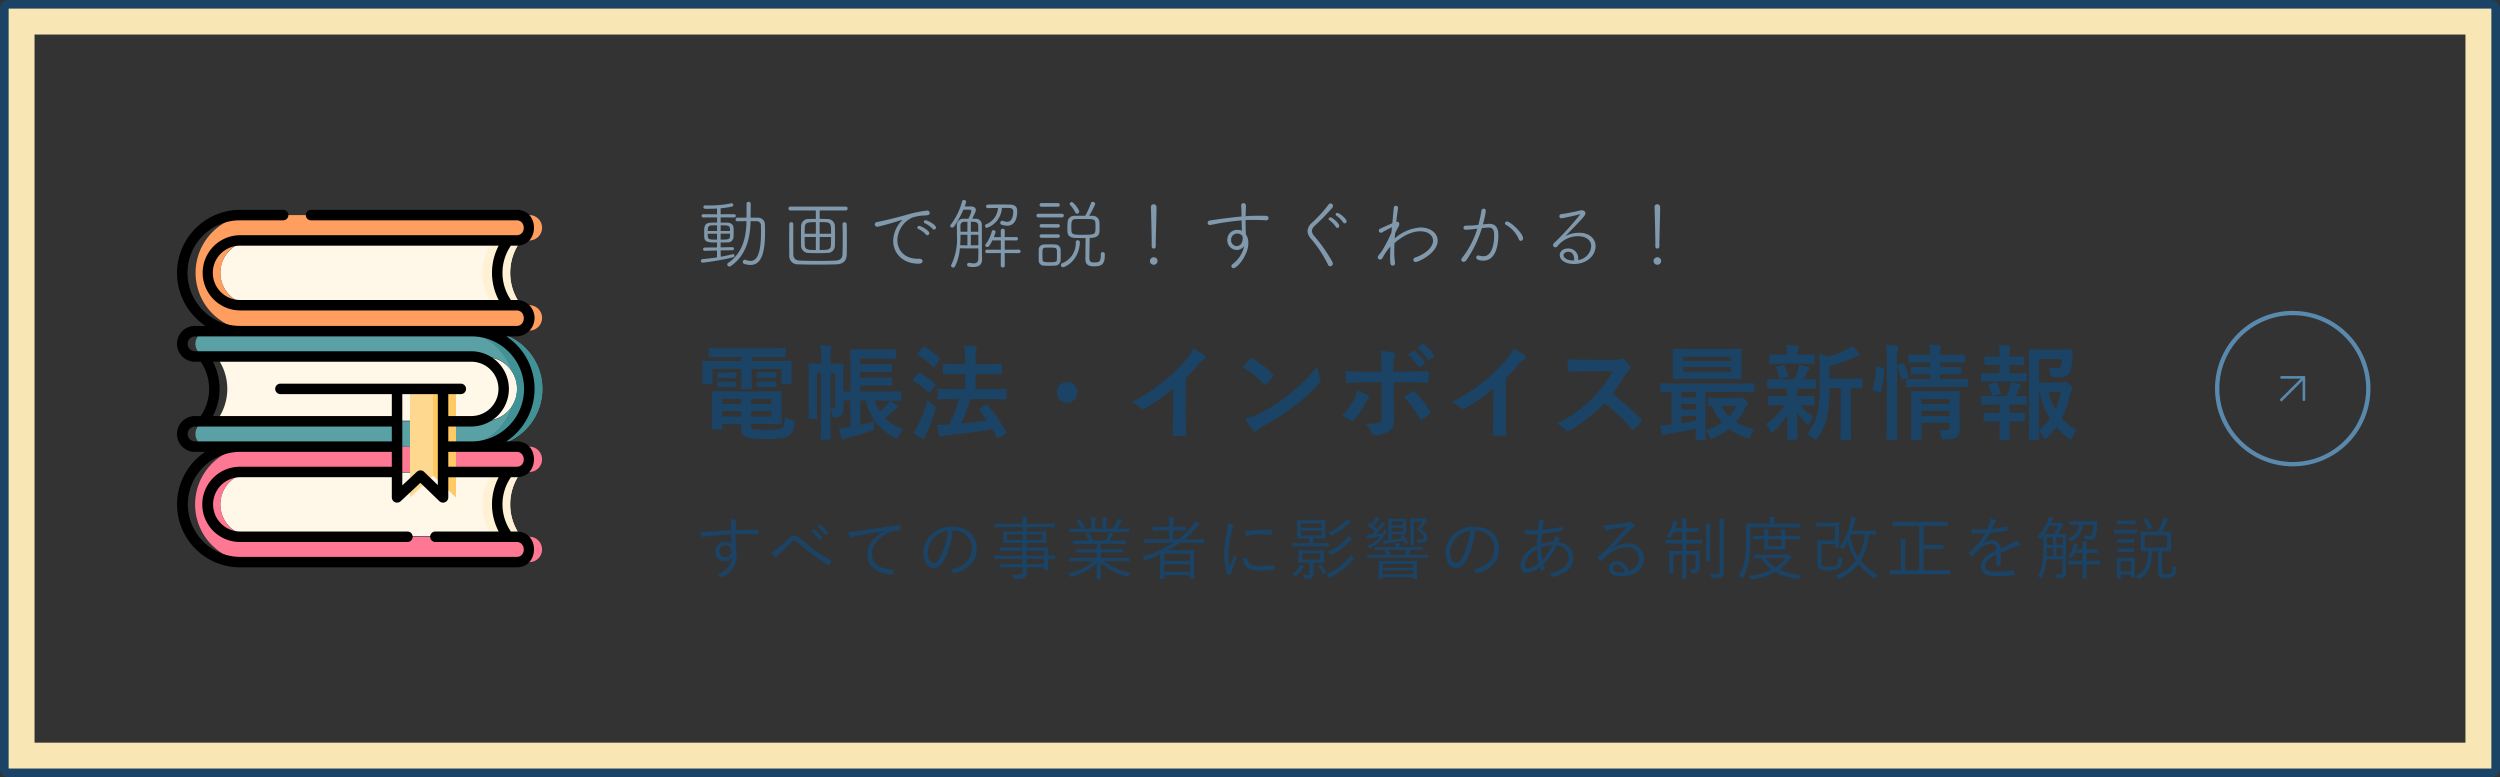 <svg xmlns="http://www.w3.org/2000/svg" width="579" height="180" viewBox="0 0 579 180"><rect x="0" y="0" width="579" height="180" fill="#333333" stroke="none"/><g fill="none" stroke="#f8e6b4" stroke-width="8"><rect width="579" height="180" rx="2" stroke="none"/><rect x="4" y="4" width="571" height="172" rx="2"/></g><g fill="none" stroke="#1a4365" stroke-width="2"><rect width="579" height="180" rx="2" stroke="none"/><rect x="1" y="1" width="577" height="178" rx="1"/></g><path d="M168.68 90.64c-2.28 0-3.432-.048-3.6-.048-.216 0-.24.024-.24.288 0 .144.048.792.048 2.232v3.864c0 1.464-.048 2.04-.048 2.208 0 .24.024.264.24.264h1.9c.24 0 .264-.024.264-.264V98.2h4.416v.888c0 1.44.48 1.944 1.224 2.208a18.148 18.148 0 004.8.384c2.88 0 4.224-.264 4.992-.744.744-.48 1.176-1.224 1.368-2.784.048-.648.048-.672-.576-.84a8.106 8.106 0 01-1.7-.7c-.072 1.848-.216 2.112-.6 2.424-.48.384-1.44.5-3.528.5a20.033 20.033 0 01-3.2-.136c-.312-.1-.456-.192-.456-.84v-.36h3.048c2.424 0 3.6.048 3.768.048.24 0 .264-.024.264-.264 0-.144-.048-.792-.048-2.184v-2.736c0-1.56.048-2.04.048-2.184 0-.264-.024-.288-.264-.288-.168 0-1.344.048-3.768.048zm9.96 5.832h-4.656v-1.248h4.656zm0-4.1v1.2h-4.656v-1.2zm-11.4 4.1v-1.248h4.416v1.248zm0-2.9v-1.2h4.416v1.2zm4.44-10.92v.96h-5.64c-2.208 0-2.976-.048-3.144-.048-.216 0-.24.024-.24.264 0 .144.024.576.024 1.392v1.052c0 1.92-.024 2.28-.024 2.448 0 .24.024.264.24.264h1.872c.24 0 .264-.024.264-.264v-3.288h6.648v2.04c0 1.536-.048 2.256-.048 2.4 0 .216.024.24.264.24h1.968c.24 0 .264-.024.264-.24 0-.144-.048-.816-.048-2.4v-2.04h6.888v3.288c0 .24.024.264.264.264h1.868c.24 0 .264-.024.264-.264 0-.144-.048-.528-.048-2.448v-1.248c0-.624.048-1.056.048-1.2 0-.24-.024-.264-.264-.264-.168 0-.936.048-3.144.048h-5.876v-.96h4.344c2.352 0 3.144.048 3.288.048.24 0 .264-.024.264-.264v-1.56c0-.24-.024-.264-.264-.264-.144 0-.936.048-3.288.048h-10.752c-2.328 0-3.12-.048-3.264-.048-.264 0-.288.024-.288.264v1.56c0 .24.024.264.288.264.144 0 .936-.048 3.264-.048zm5.256 3.576c-1.032 0-1.272-.024-1.416-.024-.24 0-.264.024-.264.192v.936c0 .216.024.24.264.24.144 0 .384-.048 1.416-.048h1.176c1.032 0 1.272.048 1.416.048.24 0 .264-.024.264-.216v-.94c0-.192-.024-.216-.264-.216-.144 0-.384.024-1.416.024zm0 2.112c-1.032 0-1.272-.024-1.416-.024-.24 0-.264.024-.264.192v.96c0 .168.024.192.264.192.144 0 .384-.024 1.416-.024h1.176c1.032 0 1.272.024 1.416.024.24 0 .264-.024.264-.192v-.94c0-.192-.024-.216-.264-.216-.144 0-.384.024-1.416.024zm-9.168-2.068c-.96 0-1.2-.024-1.344-.024-.24 0-.264.024-.264.192v.96c0 .168.024.192.264.192.144 0 .384-.024 1.344-.024h1.152c.96 0 1.2.024 1.344.024.24 0 .264-.024.264-.168v-.96c0-.192-.024-.216-.264-.216-.144 0-.384.024-1.344.024zm0 2.112c-.96 0-1.2-.024-1.344-.024-.24 0-.264.024-.264.192v.936c0 .192.024.216.264.216.144 0 .384-.024 1.344-.024h1.152c.96 0 1.2.024 1.344.024.24 0 .264-.024.264-.216v-.912c0-.192-.024-.216-.264-.216-.144 0-.384.024-1.344.024zm40.944 2.5c0-.24-.024-.264-.264-.264-.144 0-.936.048-3.216.048h-6V89.3h4.1c2.112 0 2.856.048 3 .048.24 0 .24-.024.24-.264v-1.42c0-.24 0-.264-.24-.264-.144 0-.888.048-3 .048h-4.1v-1.272h4.128c2.112 0 2.832.048 2.976.048.24 0 .24-.024.24-.264v-1.392c0-.264 0-.288-.24-.288-.144 0-.864.048-2.976.048h-4.128v-1.272h5.16c2.064 0 2.712.048 2.856.048.24 0 .264-.024.264-.264v-1.656c0-.264-.024-.288-.264-.288-.144 0-.792.048-2.856.048h-4.344c-2.04 0-2.76-.048-2.9-.048-.24 0-.264.024-.264.288 0 .144.048.96.048 2.712v6.768H195.3V87.5c0-1.944.048-2.88.048-3.024 0-.264-.024-.288-.264-.288-.144 0-.7.048-2.424.048h-.312v-.988a11.107 11.107 0 01.12-2.28 3.092 3.092 0 00.144-.6c0-.12-.12-.216-.336-.24a22.6 22.6 0 00-2.284-.168 23.273 23.273 0 01.168 3.312v.96h-.216c-1.728 0-2.28-.048-2.424-.048-.24 0-.264.024-.264.288 0 .144.048.96.048 2.856v6.624c0 1.872-.048 2.664-.048 2.832 0 .216.024.24.264.24h1.44c.264 0 .288-.024.288-.24 0-.144-.048-.984-.048-2.784v-7.632h.96v11.28c0 2.544-.048 3.768-.048 3.936 0 .216.024.24.264.24h1.776c.216 0 .24-.024.24-.24 0-.144-.048-1.392-.048-3.96v-3.072a4.1 4.1 0 01.408 1.608c.048.552.048.552.72.5a1.876 1.876 0 001.464-.552c.36-.36.432-.84.432-1.9 0-.432-.024-.936-.024-1.44h1.584V98.9c-.864.144-1.824.24-2.616.288.192.72.408 1.512.624 2.208.072.192.192.36.336.36a.815.815 0 00.432-.168 2.336 2.336 0 01.864-.288c1.56-.336 3.168-.816 5.136-1.44.7-.216.72-.216.72-.96a6.245 6.245 0 01.168-1.44c-1.2.384-2.3.72-3.36.984v-5.668h1.224c1.152 4.008 3.336 6.936 6.768 8.568a1.651 1.651 0 00.552.192c.168 0 .24-.168.432-.576a5.51 5.51 0 011.032-1.56 9.813 9.813 0 01-4.3-2.616 14.821 14.821 0 002.088-1.752 2.21 2.21 0 01.672-.532c.168-.048.264-.1.264-.24a.413.413 0 00-.192-.312 15.94 15.94 0 00-1.584-1.176c1.536.024 2.136.048 2.256.048.24 0 .264-.024.264-.264zm-16.368-4.516h1.056v7.776c0 .384-.048.432-.312.432a3.755 3.755 0 01-.744-.048zm13.756 6.408a6.439 6.439 0 01-.624.888 21.359 21.359 0 01-1.68 1.608 12.652 12.652 0 01-1.2-2.5zm15.98-.336a37.78 37.78 0 01-2.16 5.86 2.064 2.064 0 01-.384.024c-.744.072-1.488.1-2.52.1a21.679 21.679 0 00.528 2.376c.072.24.192.384.384.384a.748.748 0 00.432-.168 2.387 2.387 0 01.888-.216c3.888-.392 7.032-.8 10.584-1.4.36.648.7 1.3 1.032 1.944.048.12.1.192.168.192a.666.666 0 00.312-.144l1.488-.888c.288-.192.288-.216.168-.456a31.085 31.085 0 00-4.248-6.192c-.168-.168-.24-.192-.48-.048l-1.3.768c-.288.168-.312.24-.144.456.6.744 1.2 1.536 1.752 2.352-1.944.288-3.84.5-5.952.7a58.167 58.167 0 002.112-5.64h4.824c2.352 0 3.192.048 3.336.048.216 0 .24-.024.24-.288v-1.876c0-.24-.024-.264-.24-.264-.144 0-.984.048-3.336.048h-3.6v-3.5h2.616c2.3 0 3.1.048 3.24.048.24 0 .264-.024.264-.264v-1.852c0-.24-.024-.264-.264-.264-.144 0-.936.048-3.24.048h-2.612V83.2a7.1 7.1 0 01.168-2.208 1.282 1.282 0 00.12-.48c0-.144-.144-.264-.384-.288a39.525 39.525 0 00-2.544-.144 23.216 23.216 0 01.172 3.192v1.056h-1.66c-2.3 0-3.1-.048-3.216-.048-.24 0-.264.024-.264.264v1.848c0 .24.024.264.264.264.12 0 .912-.048 3.216-.048h1.66v3.5h-2.76c-2.352 0-3.192-.048-3.336-.048-.24 0-.264.024-.264.264V92.2c0 .264.024.288.264.288.144 0 .984-.048 3.336-.048zm-10.56 7.8a14.078 14.078 0 001.968 1.32.906.906 0 00.432.12c.144 0 .24-.12.288-.312a6.35 6.35 0 01.36-.936 52.375 52.375 0 002.04-5.424 2.568 2.568 0 00.12-.552c0-.216-.12-.336-.5-.6a12.6 12.6 0 01-1.392-1.2 38.225 38.225 0 01-2.208 5.784 8.252 8.252 0 01-1.108 1.8zm.024-12.456c-.1.12-.144.192-.144.264s.048.12.144.192A17.99 17.99 0 01215 90.9c.1.072.144.12.216.12s.144-.072.264-.24l1.08-1.464a.41.41 0 00.12-.264.254.254 0 00-.12-.216 20.966 20.966 0 00-3.48-2.472c-.216-.12-.312-.1-.48.12zm1.056-6.048c-.216.264-.216.312 0 .432a17.424 17.424 0 013.456 2.784c.216.168.264.144.432-.1l1.08-1.464c.216-.288.192-.36.024-.5a20.928 20.928 0 00-3.456-2.544c-.192-.12-.264-.12-.456.12zm34.536 6.744a2.4 2.4 0 102.4 2.4 2.407 2.407 0 00-2.4-2.4zm27.48-.912a37.989 37.989 0 002.808-3.024 7.907 7.907 0 011.44-1.32.687.687 0 00.336-.524.424.424 0 00-.192-.36 21.352 21.352 0 00-2.664-1.68 6.956 6.956 0 01-1.512 2.472 38.939 38.939 0 01-5.112 5.016 38.527 38.527 0 01-7.56 4.92 8.983 8.983 0 012.064 1.416.669.669 0 00.5.24.677.677 0 00.36-.1 41.52 41.52 0 006.6-4.608v5.592c0 1.632-.072 3.192-.1 4.92-.024.288.072.384.336.384a20.019 20.019 0 002.4 0c.264 0 .384-.1.36-.408-.048-1.92-.072-3.336-.072-4.992zm13.2-2.52a25.4 25.4 0 014.9 3.912c.12.12.216.192.312.192s.168-.072.288-.192a31.34 31.34 0 001.488-1.8.516.516 0 00.144-.312c0-.1-.072-.192-.216-.336a25.026 25.026 0 00-4.588-3.412.64.64 0 00-.312-.12.45.45 0 00-.336.192c-.456.484-1.152 1.228-1.68 1.876zm.528 11.976a16.63 16.63 0 001.92 2.664.622.622 0 00.408.264.664.664 0 00.432-.24 8.284 8.284 0 011.608-1.1 51.6 51.6 0 007.248-4.7 39.228 39.228 0 005.52-5.088c.264-.312.384-.5.384-.72a1.174 1.174 0 00-.12-.456 10.713 10.713 0 01-.672-2.808 36.057 36.057 0 01-6.572 6.52 35.575 35.575 0 01-6.912 4.464 14.458 14.458 0 01-3.244 1.2zM319.976 86.1h-3.816c-1.224 0-2.688-.024-4.512-.168 0 .792.072 1.872.1 2.3 0 .288.1.48.312.48 1.128-.1 2.784-.168 4.152-.168h3.768v8.28c0 .624-.168.888-.552 1.056a11.951 11.951 0 01-3.264.288 5.612 5.612 0 011.608 2.16c.144.36.288.5.576.5a7.452 7.452 0 003.072-.792 2.5 2.5 0 001.416-2.472c0-1.872-.048-2.9-.048-4.176l-.024-4.848h2.832c1.632 0 3.456.072 4.944.12.24.024.312-.144.336-.456a16.24 16.24 0 00.024-1.872c0-.264-.1-.408-.312-.384-1.176.048-2.808.144-4.9.144h-2.952v-1.26a5.581 5.581 0 01.24-2.4.911.911 0 00.144-.432q0-.288-.432-.36c-.6-.12-1.848-.264-2.976-.36a18.5 18.5 0 01.264 3.7zm-5.688 4.368a5.318 5.318 0 01-.648 1.944 16.028 16.028 0 01-2.9 3.96 7 7 0 012.04 1.008.7.7 0 00.36.144.655.655 0 00.48-.288 18.488 18.488 0 002.664-4.008 2.253 2.253 0 01.6-.816c.192-.144.264-.264.264-.384 0-.168-.144-.312-.36-.456a11.181 11.181 0 00-2.5-1.1zm10.92 1.536a23.273 23.273 0 013.648 5.04c.1.168.168.24.264.24a.789.789 0 00.288-.144 13.34 13.34 0 001.608-1.2.465.465 0 00.24-.384.633.633 0 00-.12-.36 18.506 18.506 0 00-3.432-4.392.455.455 0 00-.36-.216.468.468 0 00-.312.12c-.552.412-1.176.82-1.824 1.3zm.84-9.864a11.908 11.908 0 012.424 2.784.251.251 0 00.408.076l1.008-.744a.242.242 0 00.072-.384 11.046 11.046 0 00-2.28-2.572c-.144-.12-.24-.144-.36-.048zm2.208-1.584a11.354 11.354 0 012.4 2.76.246.246 0 00.408.072l.96-.744a.277.277 0 00.072-.432 10.023 10.023 0 00-2.28-2.472c-.144-.12-.216-.144-.36-.048zm20.52 7.008a37.992 37.992 0 002.808-3.024 7.907 7.907 0 011.44-1.32.687.687 0 00.336-.528.424.424 0 00-.192-.36 21.353 21.353 0 00-2.664-1.68 6.956 6.956 0 01-1.512 2.472 38.938 38.938 0 01-5.112 5.016 38.526 38.526 0 01-7.56 4.92 8.983 8.983 0 012.064 1.416.669.669 0 00.5.24.677.677 0 00.36-.1 41.52 41.52 0 006.6-4.608V95.6c0 1.632-.072 3.192-.1 4.92-.024.288.072.384.336.384a20.019 20.019 0 002.4 0c.264 0 .384-.1.36-.408-.048-1.92-.072-3.336-.072-4.992zm18.288-4.244c-1.56 0-2.76 0-4.056-.1a13.981 13.981 0 00.216 2.5c.048.264.12.432.312.408 1.3-.1 2.544-.144 3.792-.144l6.192-.024a29.439 29.439 0 01-4.512 6.024 29.153 29.153 0 01-8.448 6.12 6.575 6.575 0 012.016 1.56.536.536 0 00.408.216 1.52 1.52 0 00.552-.192 34.529 34.529 0 008.064-6.336 43.687 43.687 0 016.24 5.952.493.493 0 00.336.192.415.415 0 00.288-.144 12.859 12.859 0 001.608-1.632.594.594 0 00.168-.36.546.546 0 00-.192-.336 56.429 56.429 0 00-6.648-5.808 37.873 37.873 0 003.072-4.488 4.4 4.4 0 01.888-1.056.663.663 0 00.312-.48.64.64 0 00-.12-.312 8.749 8.749 0 00-1.56-1.68.793.793 0 00-.408-.192.4.4 0 00-.264.1 3.524 3.524 0 01-1.656.216zm27.7 18.624c.24 0 .264-.024.264-.264 0-.144-.048-1.032-.048-2.88v-8.04h8.136c2.088 0 2.784.048 2.928.048.216 0 .24-.024.24-.264v-1.512c0-.24-.024-.264-.24-.264-.144 0-.84.048-2.928.048H387.7c-2.088 0-2.784-.048-2.928-.048-.24 0-.264.024-.264.264v1.512c0 .24.024.264.264.264.12 0 .744-.024 2.376-.048v7.54a2.644 2.644 0 01-.432.048 21.609 21.609 0 01-2.256.168 16.036 16.036 0 00.48 1.92c.072.24.192.384.336.384a.917.917 0 00.384-.144 2.754 2.754 0 01.864-.24c1.944-.288 4.32-.72 6.24-1.128-.024 1.488-.048 2.232-.048 2.376 0 .24.024.264.264.264zm-1.992-4.464c-1.08.192-2.256.36-3.384.528v-1.656h3.384zm-3.384-5.448V90.76h3.384v1.272zm0 2.784v-1.248h3.384v1.248zm1.632-13.992c-2.376 0-3.192-.048-3.36-.048-.24 0-.264.024-.264.288 0 .144.048.672.048 1.968v2.52c0 1.3-.048 1.824-.048 1.968 0 .264.024.288.264.288.168 0 .984-.048 3.36-.048h8.736c2.376 0 3.216.048 3.36.048.24 0 .264-.024.264-.288 0-.144-.048-.672-.048-1.968v-2.52c0-1.3.048-1.824.048-1.968 0-.264-.024-.288-.264-.288-.144 0-.984.048-3.36.048zm9.936 5.256h-11.14v-1.032h11.136zm-11.14-3.48h11.136v1.008h-11.136zm8.712 9.576c-1.9 0-2.5-.048-2.64-.048-.24 0-.264.024-.264.264v1.392c0 .264.024.288.264.288.072 0 .24 0 .624-.024a13.481 13.481 0 002.352 3.84 13.108 13.108 0 01-3.864 1.8 4.651 4.651 0 01.888 1.368c.168.384.264.552.432.552a1.889 1.889 0 00.48-.168 16.148 16.148 0 003.624-2.112 13.438 13.438 0 004.1 2.064c.624.192.672.192.912-.456a7.471 7.471 0 01.84-1.536 13.076 13.076 0 01-4.248-1.632 12.541 12.541 0 001.944-2.9c.288-.6.456-.888.648-1.008a.482.482 0 00.24-.432c0-.168-.072-.336-.648-.888-.552-.5-.672-.552-.84-.552a1.006 1.006 0 00-.36.1 1.263 1.263 0 01-.432.1zm3.576 1.848a9.423 9.423 0 01-1.656 2.5 8.5 8.5 0 01-1.752-2.5zm24.196-4.152v8.448c0 2.256-.048 3.192-.048 3.312 0 .264.024.288.264.288h1.968c.216 0 .24-.024.24-.288 0-.12-.048-1.056-.048-3.312v-8.448c1.656.024 2.3.048 2.424.048.24 0 .264-.024.264-.264V87.9c0-.24-.024-.264-.264-.264-.144 0-.936.048-3.264.048h-4.1V84.76a26.227 26.227 0 005.592-1.968 2.672 2.672 0 01.936-.288c.216-.024.36-.144.36-.288a.767.767 0 00-.168-.456 9.686 9.686 0 00-1.56-1.7 6.6 6.6 0 01-1.272.888 17.2 17.2 0 01-4.16 1.652 11.874 11.874 0 00-2.208-.576c.12 1.416.144 2.688.144 4.1v2.62a31.113 31.113 0 01-.48 6.912 11.08 11.08 0 01-2.472 4.872 5.5 5.5 0 011.56.96c.264.216.408.336.528.336.168 0 .288-.168.5-.456a13.049 13.049 0 002.064-4.56 31.25 31.25 0 00.624-6.936zm-12.408.12c.024.36.024.768.024 1.32v.432h-1.248c-2.064 0-2.76-.048-2.9-.048-.24 0-.264.024-.264.264v1.7c0 .24.024.264.264.264.144 0 .84-.048 2.9-.048h.6a14.706 14.706 0 01-4.248 4.272 6.76 6.76 0 01.936 1.608c.12.312.216.48.384.48.12 0 .264-.12.5-.336a18.973 18.973 0 003.12-3.888c-.024 3-.1 4.752-.1 5.544 0 .24.024.264.264.264h1.9c.264 0 .288-.024.288-.264 0-.84-.1-2.736-.12-6.072a11.839 11.839 0 002.136 2.5c.24.24.408.336.5.336.12 0 .192-.144.288-.384a6.9 6.9 0 01.84-1.536 11.257 11.257 0 01-3.072-2.52h.168c2.04 0 2.736.048 2.88.048.24 0 .264-.024.264-.264v-1.7c0-.24-.024-.264-.264-.264-.144 0-.84.048-2.88.048h-.816v-.432a6.889 6.889 0 01.048-1.32h1.1c2.088 0 2.808.048 2.952.048.24 0 .264-.024.264-.264v-1.732c0-.24-.024-.264-.264-.264s-.936.048-2.592.048c.288-.552.48-.984.744-1.584a1.289 1.289 0 01.36-.552.424.424 0 00.192-.36c0-.168-.048-.264-.288-.336-.7-.168-1.3-.36-2.088-.5a3.741 3.741 0 01-.168 1.056 15.055 15.055 0 01-.912 2.28h-3.1c-2.112 0-2.808-.048-2.952-.048-.216 0-.24.024-.24.264v1.728c0 .24.024.264.24.264.144 0 .84-.048 2.952-.048zm3.24-5.76c1.992 0 2.664.048 2.808.048.264 0 .288-.024.288-.264V82.36c0-.24-.024-.264-.288-.264-.144 0-.816.048-2.808.048h-.816v-.624a1.64 1.64 0 01.12-.864.93.93 0 00.144-.408c0-.12-.144-.192-.384-.216-.864-.072-1.632-.1-2.5-.12a6.83 6.83 0 01.144 1.588v.648h-.94c-1.992 0-2.688-.048-2.832-.048-.24 0-.264.024-.264.264v1.652c0 .24.024.264.264.264.144 0 .84-.048 2.832-.048zm-3.22 3.048c.264-.072.312-.144.24-.384a10.5 10.5 0 00-.888-2.16c-.1-.192-.144-.24-.432-.168l-1.224.36c-.336.072-.36.144-.216.408a9.873 9.873 0 01.672 2.112c.072.264.168.288.48.192zm39.936 6.384c0-1.776.048-2.664.048-2.808 0-.264-.024-.288-.264-.288-.168 0-.864.048-2.976.048h-4.776c-2.112 0-2.832-.048-2.976-.048-.264 0-.288.024-.288.288 0 .144.048.912.048 2.592v5.616c0 1.7-.048 2.424-.048 2.544 0 .264.024.288.288.288h1.872c.264 0 .288-.024.288-.288 0-.12-.048-.912-.048-2.592v-1.1h6.5v.96c0 .48-.144.72-.84.72-.432 0-1.08-.024-1.632-.072a5.562 5.562 0 01.552 1.488c.168.768.192.768.936.744 1.752-.048 2.328-.24 2.736-.6a2.525 2.525 0 00.624-2.016c0-.744-.048-2.136-.048-3.336zm-8.832 2.664v-1.176h6.5v1.176zm6.5-3.888v1.128h-6.5V92.44zm.792-2.832c2.3 0 3.12.024 3.24.024.24 0 .264 0 .264-.264V88c0-.24-.024-.264-.264-.264-.12 0-.936.048-3.24.048h-2.976V86.68h1.632c2.136 0 2.856.048 3 .048.24 0 .264-.024.264-.288v-1.2c0-.24-.024-.264-.264-.264-.144 0-.864.048-3 .048h-1.632v-1.08h2.3c2.232 0 3 .048 3.144.048.264 0 .288-.024.288-.264v-1.3c0-.264-.024-.288-.288-.288-.144 0-.912.048-3.144.048h-2.3a5.228 5.228 0 01.1-1.32 2.373 2.373 0 00.168-.624c0-.1-.12-.216-.384-.24-.816-.1-1.488-.144-2.376-.168.1.84.144 1.512.168 2.352h-1.584c-2.256 0-3.024-.048-3.168-.048-.24 0-.264.024-.264.288v1.3c0 .24.024.264.264.264.144 0 .912-.048 3.168-.048h1.584v1.08h-1.2c-2.16 0-2.856-.048-3.024-.048-.24 0-.264.024-.264.264v1.2c0 .264.024.288.264.288.168 0 .864-.048 3.024-.048h1.2v1.1h-2.016c-2.328 0-3.12-.048-3.264-.048-.24 0-.264.024-.264.264v1.368c0 .264.024.264.264.264.144 0 .936-.024 3.264-.024zm-15.336 7.8c0 2.688-.048 4.056-.048 4.176 0 .264.024.288.264.288h1.944c.24 0 .264-.024.264-.288 0-.12-.048-1.488-.048-4.2V83.44a9.522 9.522 0 01.168-2.664 1.181 1.181 0 00.12-.48c0-.12-.144-.216-.384-.24-.792-.1-1.56-.144-2.472-.168a22.046 22.046 0 01.192 3.624zm-2.088-12.48c-.336-.072-.384-.1-.384.144a19.933 19.933 0 01-.768 4.872c-.072.24-.048.36.264.48l1.152.48c.264.12.312.144.384-.1a20.828 20.828 0 00.816-5.256c.024-.264-.024-.312-.336-.384zm4.776-.48c-.312.1-.336.144-.24.408a17.992 17.992 0 01.888 2.9c.048.264.12.264.432.144l1.008-.36c.312-.12.336-.168.264-.408a17.469 17.469 0 00-.984-2.856c-.1-.216-.168-.24-.432-.144zm32.572 4.152v-5.424h5.3a5.523 5.523 0 01-.168 1.488c-.144.48-.384.624-1.008.624a13.564 13.564 0 01-1.872-.144 8.711 8.711 0 01.384 1.536c.1.576.12.576.672.624.432.024.864.024 1.272.024 1.488 0 2.16-.336 2.616-1.272a10.111 10.111 0 00.528-3.6c.024-.408.024-.768.072-1.224.024-.24-.072-.312-.312-.312-.144 0-.792.048-2.712.048h-3.864c-1.9 0-2.832-.048-2.976-.048-.264 0-.288.024-.288.264 0 .168.048 1.8.048 5.088v10.344c0 3.264-.048 4.848-.048 5.016 0 .216.024.24.288.24h1.848c.24 0 .264-.024.264-.24 0-.1-.024-.72-.048-1.848a6.006 6.006 0 011.032 1.416c.192.336.288.5.432.5.12 0 .24-.12.48-.336a21 21 0 002.04-2.424 21.455 21.455 0 002.88 2.592c.24.168.384.264.48.264.144 0 .24-.168.408-.528a5.51 5.51 0 01.936-1.632 15.955 15.955 0 01-3.432-2.784 22.133 22.133 0 001.944-5.544 1.7 1.7 0 01.408-.912.579.579 0 00.168-.408c0-.168-.1-.336-.672-.936-.576-.576-.768-.648-.912-.648a.625.625 0 00-.36.1 1.329 1.329 0 01-.672.1zm0 2.16h.168a17.566 17.566 0 002.352 6.24 16.412 16.412 0 01-2.52 2.712zm5.088 0a19.158 19.158 0 01-1.3 4.1 15.741 15.741 0 01-1.608-4.1zm-15 4.9c-1.872 0-2.5-.048-2.64-.048-.24 0-.264.024-.264.264v1.484c0 .24.024.264.264.264.144 0 .768-.048 2.64-.048h.792v1.56c0 1.608-.048 2.352-.048 2.5 0 .24.024.264.264.264h1.872c.24 0 .264-.024.264-.264 0-.12-.048-.888-.048-2.5v-1.56h.648c1.872 0 2.472.048 2.616.048.24 0 .264-.024.264-.264v-1.488c0-.24-.024-.264-.264-.264-.144 0-.744.048-2.616.048h-.648v-1.968h.888c2.04 0 2.688.048 2.832.048.24 0 .264-.024.264-.288V91.96c0-.24-.024-.264-.264-.264-.144 0-.72.048-2.3.048.312-.624.5-1.08.768-1.752a1.281 1.281 0 01.312-.456.366.366 0 00.168-.288c0-.12-.1-.192-.336-.264a17.651 17.651 0 00-2.016-.48 8.243 8.243 0 01-.24 1.128c-.216.7-.48 1.416-.768 2.112h-2.832c-2.016 0-2.688-.048-2.808-.048-.24 0-.264.024-.264.264v1.488c0 .264.024.288.264.288.12 0 .792-.048 2.808-.048h1.224v1.968zm-.408-9.24c-2.016 0-2.688-.048-2.808-.048-.264 0-.288.024-.288.288v1.484c0 .24.024.264.288.264.12 0 .792-.048 2.808-.048h4.32c2.064 0 2.712.048 2.856.048.24 0 .264-.024.264-.264v-1.488c0-.264-.024-.288-.264-.288-.144 0-.792.048-2.856.048h-.816V84.52h.528c1.848 0 2.448.048 2.592.048.216 0 .24-.024.24-.264v-1.512c0-.216-.024-.24-.24-.24-.144 0-.744.048-2.592.048h-.528v-.648a2.636 2.636 0 01.144-1.2.925.925 0 00.144-.432c0-.12-.12-.216-.384-.24a22.1 22.1 0 00-2.376-.168 15.266 15.266 0 01.168 2.64v.048h-.648c-1.848 0-2.448-.048-2.592-.048-.24 0-.264.024-.264.24V84.3c0 .24.024.264.264.264.144 0 .744-.048 2.592-.048h.648v1.9zm1.2 4.848c.312-.1.312-.168.24-.408a12.167 12.167 0 00-.816-2.088c-.1-.192-.168-.24-.432-.168l-1.32.408c-.288.1-.336.12-.216.384a15.07 15.07 0 01.792 2.112c.072.24.12.264.432.168zm-287.424 31.588c0-.16-.032-.176-.176-.176-1.776 0-3.344 0-5.12.048 0-.7 0-1.008.032-1.36a.937.937 0 01.112-.432.6.6 0 00.112-.288c0-.112-.112-.192-.288-.24a8.075 8.075 0 00-1.216-.176 4.245 4.245 0 01.156 1.068c.016.512.016.832.032 1.488-2.128.128-3.776.24-5.072.336a14.312 14.312 0 01-2.016.1 5.208 5.208 0 00.256 1.024.187.187 0 00.192.16c.128 0 .32-.112.7-.16 1.52-.192 3.68-.352 5.968-.48.016.752.016 1.472.032 2.256a2.02 2.02 0 00-1.492-.544 2.144 2.144 0 00-2.2 2.22 2.063 2.063 0 002.116 2.26 1.979 1.979 0 001.76-.912c-.144 1.616-1.2 3.088-3.488 4.032a2.382 2.382 0 01.736.448.464.464 0 00.288.128.839.839 0 00.368-.144 5.3 5.3 0 003.12-4.944 6.827 6.827 0 00-.192-1.68c-.016-1.072-.016-2.176-.016-3.188a77.052 77.052 0 015.088 0c.16 0 .208-.016.208-.16zm-7.712 3.424a1.337 1.337 0 011.424 1.36 1.411 1.411 0 01-1.456 1.408 1.265 1.265 0 01-1.3-1.376 1.321 1.321 0 011.332-1.392zm10.672 1.664a7.756 7.756 0 00.832 1.008.212.212 0 00.368-.032 4.96 4.96 0 01.528-.576c.784-.736 1.952-1.84 2.9-2.736.272-.256.464-.4.688-.4a1.315 1.315 0 01.816.448c1.168.976 2.368 2 3.568 2.9a49.817 49.817 0 003.392 2.3.167.167 0 00.272-.048 5.1 5.1 0 00.464-.88c.032-.08 0-.144-.112-.208a32.992 32.992 0 01-3.52-2.208c-1.312-.96-2.432-1.888-3.712-2.912a1.673 1.673 0 00-1.184-.528 1.625 1.625 0 00-1.184.592 99.212 99.212 0 01-2.88 2.528 4.057 4.057 0 01-1.236.752zm9.216-4.944a6.908 6.908 0 011.856 2.048.128.128 0 00.208.032l.464-.384a.116.116 0 00.032-.176 7.764 7.764 0 00-1.808-1.936.124.124 0 00-.16-.016zm1.408-1.072a7.642 7.642 0 011.84 2c.064.1.128.1.192.032l.432-.384c.08-.064.1-.112.048-.192a9.2 9.2 0 00-1.824-1.872c-.064-.048-.112-.032-.176.016zm15.536 1.1c-2.508 1.332-3.908 3.188-3.908 5.444 0 3.232 2.912 4.384 5.616 4.624.176.016.224-.048.256-.224a4.786 4.786 0 00.1-.768c0-.128-.048-.16-.256-.176-2.336-.192-4.656-.976-4.656-3.632 0-2.144 1.792-4.112 4.128-5.04a6.624 6.624 0 012.336-.48c.16-.016.208-.048.208-.192a4.55 4.55 0 00-.1-.8c-.032-.1-.112-.144-.272-.128a268.653 268.653 0 00-9.92 1.392 12.514 12.514 0 01-1.984.192 8.859 8.859 0 00.448 1.136.271.271 0 00.224.144.888.888 0 00.3-.112 3.443 3.443 0 01.96-.272c2.016-.416 4.1-.752 6.5-1.136zm16.144-.128a4 4 0 014.128 4.052c0 2.672-1.824 4.384-4.992 5.008a1.86 1.86 0 01.624.592.317.317 0 00.416.176c3.472-.88 5.088-2.976 5.088-5.584 0-3.056-2.128-5.152-5.712-5.152a6.822 6.822 0 00-4.8 1.776 5.811 5.811 0 00-1.856 4.144c0 2.32 1.136 3.632 2.336 3.632a2.668 2.668 0 002.352-1.644 17.861 17.861 0 002.112-7zm-1.424.064a16.989 16.989 0 01-1.872 6.256c-.464.816-.944 1.168-1.488 1.168-.576 0-1.3-.752-1.3-2.5a4.961 4.961 0 011.54-3.448 5.391 5.391 0 013.12-1.472zm24.88 5.808c0-.112-.016-.128-.112-.128-.08 0-.5.032-1.568.032v-.348c0-1.008.032-1.344.032-1.424 0-.112-.016-.128-.128-.128-.08 0-.656.032-2.288.032h-2.576v-1.088h2.176c1.616 0 2.176.032 2.272.032.112 0 .128-.016.128-.144 0-.08-.032-.256-.032-.88v-.672c0-.608.032-.784.032-.88 0-.112-.016-.128-.128-.128-.1 0-.656.032-2.272.032h-2.176v-.992h4.288c1.5 0 2 .032 2.1.032.112 0 .128-.016.128-.128v-.592c0-.112-.016-.128-.128-.128-.1 0-.592.032-2.1.032h-4.288v-.032a3.592 3.592 0 01.08-1.12.679.679 0 00.1-.3c0-.064-.08-.112-.192-.128a6.87 6.87 0 00-1.04-.08 7.184 7.184 0 01.108 1.656h-4.288c-1.5 0-2.016-.032-2.1-.032-.112 0-.128.016-.128.128v.592c0 .112.016.128.128.128.08 0 .592-.032 2.1-.032h4.288v.996h-2.112c-1.6 0-2.176-.032-2.256-.032-.112 0-.128.016-.128.128 0 .1.032.272.032.88v.672c0 .624-.032.8-.032.88 0 .128.016.144.128.144.08 0 .656-.032 2.256-.032h2.112v1.088h-2.752c-1.616 0-2.16-.032-2.256-.032-.112 0-.128.016-.128.128v.576c0 .1.016.112.128.112.1 0 .64-.032 2.256-.032h2.752v1.12h-4.4c-1.488 0-1.984-.032-2.064-.032-.112 0-.128.016-.128.128v.56c0 .112.016.128.128.128.08 0 .576-.032 2.064-.032h4.4v1.216h-2.752c-1.632 0-2.16-.032-2.256-.032-.112 0-.128.016-.128.128v.56c0 .112.016.128.128.128.1 0 .624-.032 2.256-.032h2.752v.944c0 .64-.16.768-1.024.768a8.376 8.376 0 01-1.408-.064 2.855 2.855 0 01.384.72c.1.288.1.3.4.3a4.36 4.36 0 002.16-.288c.336-.224.448-.512.448-1.216 0-.32-.016-.72-.016-1.168h4.032v.5c0 .112.016.128.128.128h.7c.112 0 .128-.016.128-.128 0-.08-.032-.432-.032-1.44v-1.024c1.072.016 1.488.032 1.568.032.1 0 .112-.016.112-.128zm-2.608 1.876h-4.032v-1.216h4.032zm0-1.968h-4.032v-1.12h4.032zm-.368-3.664h-3.664v-1.232h3.664zm-4.608 0h-3.584v-1.232h3.584zm22.512 4.976c1.52 0 2.016.032 2.112.032.112 0 .128-.016.128-.128v-.576c0-.112-.016-.128-.128-.128-.1 0-.592.032-2.112.032h-4.4v-1.28h2.7c1.632 0 2.176.032 2.272.032.112 0 .128-.016.128-.112v-.564c0-.128-.016-.144-.128-.144-.1 0-.64.032-2.272.032h-2.7v-1.228h3.424c1.616 0 2.128.032 2.224.032.112 0 .128-.016.128-.128v-.576c0-.112-.016-.128-.128-.128-.1 0-.608.032-2.224.032h-1.392a9.8 9.8 0 00.528-.88 1.115 1.115 0 01.224-.336c.064-.048.144-.112.144-.192s-.08-.144-.176-.176c-.32-.1-.56-.16-.848-.224a3.866 3.866 0 01-.192.64 9.9 9.9 0 01-.592 1.168H253.1a8.36 8.36 0 00-.848-1.7c-.064-.1-.1-.1-.256-.032l-.416.144c-.176.064-.208.1-.128.208a6.126 6.126 0 01.672 1.376h-1.284c-1.6 0-2.128-.032-2.208-.032-.128 0-.144.016-.144.128v.576c0 .112.016.128.144.128.08 0 .608-.032 2.208-.032h3.168v1.236h-2.384c-1.632 0-2.192-.032-2.272-.032-.112 0-.128.016-.128.144v.56c0 .1.016.112.128.112.08 0 .64-.032 2.272-.032h2.384v1.28h-4.1c-1.52 0-2.016-.032-2.1-.032-.128 0-.144.016-.144.128v.58c0 .112.016.128.144.128.08 0 .576-.032 2.1-.032h3.332a13.225 13.225 0 01-5.888 2.816 1.628 1.628 0 01.432.544c.144.288.176.288.464.192a13.264 13.264 0 005.792-3.216c-.016 2.416-.08 3.392-.08 3.664 0 .112.016.128.128.128h.768c.112 0 .128-.016.128-.128 0-.272-.08-1.28-.08-3.7a13.608 13.608 0 006.016 3.168c.3.1.3.1.464-.208a2.815 2.815 0 01.416-.576 14.559 14.559 0 01-6.112-2.688zm2.24-7.44c0-.128-.016-.144-.128-.144-.1 0-.592.032-2.112.032h-.672c.3-.416.592-.848.848-1.264a1.069 1.069 0 01.272-.32.219.219 0 00.128-.208c0-.064-.064-.128-.16-.16a7.6 7.6 0 00-.912-.3 2.445 2.445 0 01-.256.752 12.019 12.019 0 01-.9 1.5H256.2v-1.2a3.236 3.236 0 01.1-1.008.611.611 0 00.064-.208c-.004-.08-.064-.124-.164-.144a14.706 14.706 0 00-.992-.08 5.724 5.724 0 01.112 1.456v1.184h-1.712v-1.2a2.711 2.711 0 01.1-1.008.437.437 0 00.064-.224c0-.08-.064-.128-.16-.144-.256-.032-.64-.064-.976-.08a6.654 6.654 0 01.1 1.456v1.2h-2.12l.528-.288c.128-.08.144-.112.1-.208a9.3 9.3 0 00-1.152-1.616c-.064-.08-.112-.08-.224-.016l-.432.224c-.16.08-.16.128-.1.208a7.284 7.284 0 011.136 1.7h-.56c-1.52 0-2.016-.032-2.1-.032-.128 0-.144.016-.144.144v.576c0 .112.016.128.144.128.08 0 .576-.032 2.1-.032h9.424c1.52 0 2.016.032 2.112.032.112 0 .128-.016.128-.128zm17.344 2.432c0-.1-.016-.112-.128-.112-.08 0-.592.032-2.08.032h-2.464a22.952 22.952 0 002.7-2.608c.3-.336.48-.576.688-.656a.218.218 0 00.16-.176c0-.08-.032-.144-.144-.224a7.237 7.237 0 00-.9-.5 3.457 3.457 0 01-.656 1.072 17.811 17.811 0 01-3.208 3.088h-1.168v-2.044h.72c1.472 0 1.936.032 2.032.032.112 0 .128-.016.128-.128v-.66c0-.112-.016-.128-.128-.128-.1 0-.56.032-2.032.032h-.72v-.444a3.936 3.936 0 01.112-1.28.721.721 0 00.08-.272c0-.08-.1-.128-.208-.144a8.877 8.877 0 00-1.056-.1 9.145 9.145 0 01.112 1.792v.448h-1.648c-1.472 0-1.952-.032-2.048-.032-.112 0-.128.016-.128.128v.66c0 .112.016.128.128.128.1 0 .576-.032 2.048-.032h1.648v2.044h-3.648c-1.5 0-2-.032-2.08-.032-.112 0-.128.016-.128.112v.672c0 .112.016.128.128.128.08 0 .576-.032 2.08-.032h4.608a30.161 30.161 0 01-7.2 3.252 2.439 2.439 0 01.448.528c.176.288.176.288.464.176 1.12-.4 2.192-.848 3.248-1.344v2.656c0 2.416-.032 2.9-.032 2.976 0 .112.016.128.128.128h.72c.112 0 .128-.016.128-.128v-.752h6v.7c0 .1.016.112.128.112h.72c.112 0 .128-.016.128-.112s-.032-.5-.032-2.912v-1.484c0-1.488.032-1.9.032-1.984 0-.128-.016-.144-.128-.144-.1 0-.7.032-2.112.032h-3.888a24.959 24.959 0 002.72-1.7h3.52c1.488 0 2 .032 2.08.032.112 0 .128-.016.128-.128zm-3.3 7.44h-6v-1.744h6zm0-2.544h-6v-1.616h6zm8.784-8.752a9.229 9.229 0 01-.224 1.776 29.113 29.113 0 00-.656 5.456 14.2 14.2 0 00.72 4.64.2.2 0 00.176.16 3.878 3.878 0 00.72-.16.137.137 0 00.112-.144c0-.112-.032-.208-.032-.352a.952.952 0 01.064-.4c.336-.944.672-1.728 1.024-2.544a.531.531 0 00.08-.256.255.255 0 00-.08-.16 3.981 3.981 0 01-.384-.64c-.464 1.12-.8 1.808-1.184 2.7a12.2 12.2 0 01-.24-2.752 26.231 26.231 0 01.752-5.52 2.35 2.35 0 01.32-.848.432.432 0 00.112-.272c0-.1-.064-.16-.224-.256a5.9 5.9 0 00-1.052-.428zm3.5 8.112a2.634 2.634 0 00.672 1.9c.7.752 1.728 1.008 3.52 1.008a23.939 23.939 0 002.864-.176c.208-.032.208-.048.208-.192 0-.224-.032-.56-.048-.752-.016-.16-.048-.176-.176-.16a23.938 23.938 0 01-3.152.224c-1.888 0-2.864-.544-2.912-1.76 0-.128-.032-.176-.112-.16zm.56-5.136a20.277 20.277 0 013.344-.336c.912 0 1.952.016 2.576.08.144.016.176-.016.176-.144.016-.24.016-.5.016-.752 0-.128-.032-.144-.24-.16-.432-.048-1.344-.08-2.272-.08a26.467 26.467 0 00-3.384.288c-.16.032-.192.08-.192.224-.016.192-.016.448-.016.876zm19.3 1.776c0-.112-.016-.128-.128-.128-.08 0-.576.032-2.128.032h-1.388V124.7h.832c1.344 0 1.808.032 1.888.032.112 0 .128-.016.128-.128 0-.08-.032-.384-.032-1.3v-1.424c0-.9.032-1.2.032-1.3 0-.112-.016-.128-.128-.128-.08 0-.544.032-1.888.032h-2.528c-1.344 0-1.792-.032-1.888-.032-.112 0-.128.016-.128.128 0 .1.032.4.032 1.3v1.42c0 .912-.032 1.216-.032 1.3 0 .112.016.128.128.128.1 0 .544-.032 1.888-.032h.8v1.088h-1.648c-1.536 0-2.048-.032-2.144-.032-.112 0-.128.016-.128.128v.576c0 .1.016.112.128.112.1 0 .608-.032 2.144-.032h3.936c1.552 0 2.048.032 2.128.032.112 0 .128-.016.128-.112zm-1.724-1.872h-4.72V122.9h4.72zm0-1.776h-4.72v-1.04h4.72zm.592 6.288c0-.672.032-.848.032-.944 0-.112-.016-.128-.128-.128-.08 0-.512.032-1.776.032h-2.16c-1.264 0-1.68-.032-1.776-.032-.112 0-.128.016-.128.128 0 .1.032.272.032.944v.72c0 .672-.032.848-.032.944 0 .112.016.128.128.128.1 0 .512-.032 1.776-.032h.7v2.256c0 .48-.128.608-.624.608a7.163 7.163 0 01-1.024-.1 2.118 2.118 0 01.3.688c.064.256.08.272.384.272.9 0 1.184 0 1.472-.192a1.325 1.325 0 00.432-1.168c0-.512-.032-1.04-.032-1.52v-.844h.544c1.264 0 1.7.032 1.776.032.112 0 .128-.016.128-.128 0-.1-.032-.272-.032-.944zm-.88 1.072h-4.144v-1.424h4.144zm7.888-.24c0-.064-.064-.128-.16-.208a7.941 7.941 0 00-.768-.512 2.8 2.8 0 01-.56.848 14.118 14.118 0 01-4.96 3.568 1.9 1.9 0 01.528.544c.1.128.128.192.208.192a.639.639 0 00.256-.1 15.465 15.465 0 004.736-3.584 2.186 2.186 0 01.576-.56c.096-.04.144-.092.144-.188zm-.5-4.48c0-.064-.032-.112-.144-.208a5.47 5.47 0 00-.784-.528 2.9 2.9 0 01-.528.8 11.659 11.659 0 01-4.144 2.88 1.832 1.832 0 01.48.512c.1.16.144.224.224.224a.675.675 0 00.24-.1 13.63 13.63 0 003.936-2.88c.288-.32.384-.448.56-.528.1-.044.164-.092.164-.172zm-.348-3.972c0-.064-.064-.144-.16-.224a6 6 0 00-.752-.512 2.521 2.521 0 01-.5.672 10.827 10.827 0 01-3.712 2.448 1.752 1.752 0 01.448.512c.112.16.144.224.224.224a.755.755 0 00.224-.08 12.465 12.465 0 003.5-2.4 2.564 2.564 0 01.576-.448.216.216 0 00.152-.192zm-10.816 10.3c0-.064-.08-.112-.208-.176a6.181 6.181 0 00-.72-.272 2.2 2.2 0 01-.272.64 5.32 5.32 0 01-1.5 1.568 2.692 2.692 0 01.544.32c.112.08.176.128.224.128.08 0 .144-.048.256-.16a6.19 6.19 0 001.2-1.376 2.23 2.23 0 01.352-.5c.092-.072.124-.116.124-.164zm3.5-.176c-.192.112-.208.144-.144.224a7.827 7.827 0 011.072 1.664c.064.128.08.128.272.016l.352-.224c.176-.112.176-.128.112-.24a8.089 8.089 0 00-1.12-1.616c-.08-.1-.112-.08-.224-.016zm22.688 0c0-.592.032-.88.032-.976 0-.112-.016-.128-.128-.128-.1 0-.624.032-2.192.032h-4.288c-1.568 0-2.1-.032-2.192-.032-.112 0-.128.016-.128.128 0 .1.032.4.032 1.136v.784c0 1.712-.032 2-.032 2.1s.016.112.128.112h.672c.112 0 .128-.016.128-.112v-.428h7.072v.336c0 .112.016.128.128.128h.672c.112 0 .128-.016.128-.128 0-.08-.032-.368-.032-2.064zm-.9 1.968H320.2v-.912h7.072zm0-1.52H320.2v-.872h7.072zm3.5-2.864c0-.112-.016-.128-.128-.128-.08 0-.56.032-2.064.032h-2.432a11.432 11.432 0 00.592-1.168h.352c1.632 0 2.16.032 2.256.032.112 0 .128-.016.128-.128v-.44c0-.112-.016-.128-.128-.128-.1 0-.624.032-2.256.032h-3.072c0-.288.016-.448.1-.528s.1-.128.1-.176c0-.064-.08-.128-.192-.144l-.912-.08a4.18 4.18 0 01.08.928h-2.48c-1.616 0-2.176-.032-2.256-.032-.112 0-.128.016-.128.128v.448c0 .112.016.128.128.128.08 0 .608-.032 2.112-.032a11.02 11.02 0 01.544 1.168h-2.268c-1.488 0-1.984-.032-2.064-.032-.112 0-.128.016-.128.128v.48c0 .1.016.112.128.112.08 0 .576-.032 2.064-.032h9.744c1.5 0 1.984.032 2.064.032.112 0 .128-.016.128-.112zm-4.964-1.256a12.338 12.338 0 01-.512 1.168h-3.3a9.634 9.634 0 00-.528-1.168zm-1.376-3.3c-.144.08-.16.1-.064.192l.336.416c-.768.128-1.616.256-2.384.352v-1.26h2.064c.848 0 1.12.032 1.2.032.112 0 .128-.016.128-.144 0-.08-.032-.384-.032-1.184v-1.008c0-.8.032-1.1.032-1.184 0-.112-.016-.128-.128-.128-.08 0-.352.032-1.2.032h-1.312c-.928 0-1.328-.032-1.424-.032-.112 0-.128.016-.128.128 0 .08.032.528.032 1.568v3.28a15.12 15.12 0 01-1.248.064 6.755 6.755 0 00.256.752c.064.128.112.176.176.176a.324.324 0 00.176-.1 1.278 1.278 0 01.592-.192c1.12-.16 2.432-.384 3.584-.592.16.24.288.48.416.7.064.112.1.144.24.032l.272-.208c.128-.1.128-.128.08-.224a9.508 9.508 0 00-1.188-1.608c-.064-.08-.1-.08-.24 0zm.5-.9h-2.608v-.936h2.608zm0-1.52h-2.608v-.856h2.608zm2.876-1.532c-.656 0-.928-.032-1.008-.032-.128 0-.144.016-.144.128 0 .08.032.5.032 1.632v2.72c0 1.12-.032 1.5-.032 1.6s.016.112.144.112h.576c.112 0 .128-.016.128-.112s-.032-.56-.032-1.7v-3.656h1.984a10.909 10.909 0 01-1.392 1.84c1.136.752 1.7 1.248 1.7 1.76 0 .5-.384.56-.848.56-.272 0-.56-.032-.88-.064a1.9 1.9 0 01.208.464c.08.32.08.32.4.32a3.413 3.413 0 001.216-.112.9.9 0 00.7-.992c0-.752-.576-1.392-1.536-2.016a28.59 28.59 0 001.12-1.392.929.929 0 01.32-.336c.1-.064.112-.112.112-.176s-.064-.16-.272-.368c-.192-.192-.288-.256-.368-.256a.7.7 0 00-.16.032.794.794 0 01-.384.048zm-7.616 3.424l-1.6.24c.512-.528.96-1.024 1.392-1.52.336-.384.448-.56.624-.656.1-.048.16-.112.16-.176 0-.048-.016-.1-.112-.16a4.337 4.337 0 00-.656-.368 2.131 2.131 0 01-.336.624c-.272.368-.544.7-.816 1.024-.24-.224-.5-.48-.752-.7.352-.384.64-.736.976-1.168a.869.869 0 01.32-.288c.1-.048.16-.08.16-.144 0-.08-.048-.128-.128-.176a3.385 3.385 0 00-.72-.368 2.653 2.653 0 01-.288.608 11.321 11.321 0 01-.816 1.136l-.384-.288c-.1-.08-.112-.08-.24.064l-.192.256c-.08.1-.1.128.016.224a10.047 10.047 0 011.6 1.376q-.36.408-.768.816a2.387 2.387 0 01-.336.032 5.01 5.01 0 01-.864.032 5.638 5.638 0 00.176.7c.032.1.08.16.16.16a.337.337 0 00.176-.08 1.557 1.557 0 01.56-.16 41.45 41.45 0 002.224-.384 6.692 6.692 0 01-3.152 2.272.828.828 0 01.352.352c.1.144.128.208.208.208a.7.7 0 00.24-.1 8.3 8.3 0 003.488-3.232 1.486 1.486 0 01.336-.448c.08-.048.128-.08.128-.144 0-.08-.048-.112-.144-.176a3.286 3.286 0 00-.592-.32 2.519 2.519 0 01-.336.8zm21.728-.624a4 4 0 014.128 4.048c0 2.672-1.824 4.384-4.992 5.008a1.86 1.86 0 01.624.592.317.317 0 00.416.176c3.472-.88 5.088-2.976 5.088-5.584 0-3.056-2.128-5.152-5.712-5.152a6.822 6.822 0 00-4.8 1.776 5.811 5.811 0 00-1.856 4.144c0 2.32 1.136 3.632 2.336 3.632a2.668 2.668 0 002.356-1.64 17.861 17.861 0 002.108-7zm-1.424.064a16.989 16.989 0 01-1.872 6.256c-.464.816-.944 1.168-1.488 1.168-.576 0-1.3-.752-1.3-2.5a4.961 4.961 0 011.536-3.456 5.391 5.391 0 013.124-1.464zm15.812-2.636a3.631 3.631 0 01.048 1.072c-.032.416-.08.832-.144 1.392a24.985 24.985 0 01-3.1-.016c.016.288.032.544.064.736.016.16.064.192.208.208a4.142 4.142 0 00.752.048c.432 0 1.056-.016 1.968-.064-.048.8-.1 1.648-.128 2.56-2.464 1.184-3.792 3.136-3.792 4.768 0 .88.384 1.632 1.44 1.632a5.469 5.469 0 003.008-1.36 6.061 6.061 0 00.272.768c.048.112.112.112.208.08a2.732 2.732 0 00.592-.32c.112-.08.128-.128.08-.24a8.586 8.586 0 01-.336-.9 17.455 17.455 0 003.1-4.384 2.844 2.844 0 012.752 2.784 2.939 2.939 0 01-1.376 2.544 9.2 9.2 0 01-3.12 1.184 1.575 1.575 0 01.56.592.283.283 0 00.384.176c2.4-.56 4.64-1.84 4.64-4.352 0-1.84-1.28-3.344-3.568-3.68.08-.16.16-.272.24-.432.064-.112.176-.208.176-.32 0-.08-.064-.16-.192-.256a3.9 3.9 0 00-.9-.432 3.6 3.6 0 01-.288 1.344 12.052 12.052 0 00-2.912.448c.016-.768.08-1.44.16-2.288a33.142 33.142 0 004.688-.7.181.181 0 00.176-.192 2.533 2.533 0 00-.08-.608c-.032-.1-.08-.144-.192-.112a32.485 32.485 0 01-4.448.688c.048-.368.1-.672.16-1.024a1.485 1.485 0 01.208-.64.346.346 0 00.1-.224c0-.08-.064-.144-.16-.192a4.222 4.222 0 00-1.248-.288zm.864 9.392a16.729 16.729 0 01-.288-2.96 8.56 8.56 0 012.7-.5 15.982 15.982 0 01-2.416 3.46zm-1.184-2.528a19.984 19.984 0 00.352 3.2 4.647 4.647 0 01-2.464 1.248.66.66 0 01-.7-.752c-.008-1.136.904-2.64 2.808-3.696zm17.5-.24c1.6-1.632 2.672-2.752 4.1-4.256a1.735 1.735 0 01.752-.56.331.331 0 00.24-.3.432.432 0 00-.112-.272 3.942 3.942 0 00-.688-.672.48.48 0 00-.288-.128.493.493 0 00-.224.112 1.67 1.67 0 01-.5.144c-1.408.272-2.72.448-3.984.576a5.964 5.964 0 01-1.408-.016 5.062 5.062 0 00.384 1.1.283.283 0 00.256.192.951.951 0 00.3-.08 2.6 2.6 0 01.56-.144c1.424-.272 2.672-.512 4-.72-1.232 1.456-2.192 2.48-3.12 3.488a43.568 43.568 0 01-3.616 3.568c-.112.1-.128.16-.064.24a7.381 7.381 0 00.592.64c.112.112.192.1.32-.032a15.382 15.382 0 011.408-1.312 7.371 7.371 0 014.4-1.808 2.592 2.592 0 012.768 2.624 2.951 2.951 0 01-2.336 2.912 2.709 2.709 0 00-2.72-2.288 1.745 1.745 0 00-1.872 1.632c0 1.024.864 1.888 2.784 1.888 3.392 0 5.28-1.728 5.28-4.112a3.4 3.4 0 00-3.728-3.5 6.246 6.246 0 00-3.436 1.132zm2.768 5.52a5.805 5.805 0 01-1.04.08c-1.072 0-1.648-.448-1.648-.976 0-.5.464-.752.976-.752a1.856 1.856 0 011.712 1.648zm17.92-7.344c0-.112-.016-.128-.128-.128-.1 0-.592.032-2.128.032h-1.376v-1.9h.976c1.264 0 1.68.032 1.76.032.1 0 .112-.016.112-.128v-.64c0-.112-.016-.128-.112-.128-.08 0-.5.032-1.76.032h-.976v-.88a2.443 2.443 0 01.1-.928.59.59 0 00.08-.272c0-.08-.08-.112-.176-.128a8.58 8.58 0 00-1.04-.1 6.252 6.252 0 01.112 1.44v.868h-1.6q.144-.408.24-.768a.983.983 0 01.176-.368.364.364 0 00.1-.192c0-.064-.032-.1-.176-.144a5.367 5.367 0 00-.848-.24 5.327 5.327 0 01-.08.592 7.955 7.955 0 01-1.488 3.088 2.07 2.07 0 01.576.272c.1.064.16.112.208.112.064 0 .112-.064.192-.208a8.368 8.368 0 00.752-1.312h1.952v1.9h-1.632c-1.536 0-2.048-.032-2.128-.032-.112 0-.128.016-.128.128v.64c0 .128.016.144.128.144.08 0 .592-.032 2.128-.032h1.632v1.728h-.96c-1.408 0-1.872-.032-1.968-.032-.112 0-.128.016-.128.128 0 .1.032.432.032 1.472v1.792c0 1.152-.032 1.6-.032 1.7s.016.112.128.112h.72c.112 0 .128-.016.128-.112s-.032-.592-.032-1.68v-2.564h2.112v2.608c0 2-.032 2.88-.032 2.96 0 .112.016.128.128.128h.736c.112 0 .128-.016.128-.128 0-.08-.032-.976-.032-2.976v-2.592h2.144v2.992c0 .368-.144.48-.464.48a8.334 8.334 0 01-.88-.048 1.81 1.81 0 01.272.624c.064.3.064.3.368.3.752 0 1.072-.064 1.3-.24a1.071 1.071 0 00.336-.96c0-.4-.016-.912-.016-1.76v-.528c0-1.056.032-1.5.032-1.584 0-.112-.016-.128-.128-.128-.1 0-.56.032-1.968.032h-.992v-1.724h1.376c1.536 0 2.032.032 2.128.032.112 0 .128-.016.128-.144zm4.1 7.024c0 .656-.208.768-.832.768a10.265 10.265 0 01-1.456-.1 3.224 3.224 0 01.32.752c.064.32.064.32.368.32 1.424 0 1.744-.064 2.128-.3.336-.24.448-.608.448-1.3 0-.608-.016-1.536-.016-2.416v-7.852a5.188 5.188 0 01.08-1.392.679.679 0 00.1-.3c0-.064-.064-.112-.192-.128a9.94 9.94 0 00-1.056-.1 10.218 10.218 0 01.112 1.936zm-3.136-4.4c0 1.392-.032 1.968-.032 2.064 0 .112.016.128.128.128h.736c.112 0 .128-.016.128-.128 0-.1-.032-.672-.032-2.064V123.4a7.19 7.19 0 01.064-1.648.924.924 0 00.1-.272c0-.064-.064-.112-.176-.128a19.06 19.06 0 00-1.024-.08 12.051 12.051 0 01.112 2.16zm13.312.7c-1.568 0-2.08-.032-2.16-.032-.112 0-.128.016-.128.128v.608c0 .112.016.128.128.128.064 0 .48-.016 1.616-.032a9.015 9.015 0 002.4 2.672 15.921 15.921 0 01-5.328 1.44 1.167 1.167 0 01.4.528c.112.3.144.288.448.256a15.039 15.039 0 005.328-1.68 13.79 13.79 0 005.2 1.6c.32.032.32.032.432-.272a1.815 1.815 0 01.352-.624 15.29 15.29 0 01-5.072-1.264 10.053 10.053 0 002.256-2.192 1.5 1.5 0 01.448-.432.22.22 0 00.144-.208q0-.12-.336-.432c-.24-.224-.32-.288-.432-.288a.292.292 0 00-.144.032.587.587 0 01-.288.064zm5.088.8a8.467 8.467 0 01-2.352 2.176 7.938 7.938 0 01-2.272-2.176zm3.44-7.856c0-.112 0-.128-.112-.128-.1 0-.624.032-2.224.032H410.9v-.364a2.053 2.053 0 01.1-.768.718.718 0 00.08-.3c0-.048-.064-.112-.192-.128-.384-.048-.64-.064-1.056-.08a5.359 5.359 0 01.112 1.3v.34h-3.216c-1.6 0-2.144-.032-2.24-.032-.112 0-.128.016-.128.128 0 .1.032 1.008.032 3.216a33.173 33.173 0 01-.192 4.24 10.48 10.48 0 01-1.5 4.464 1.919 1.919 0 01.624.48c.1.112.16.16.208.16s.1-.064.16-.192a12.614 12.614 0 001.456-4.544 31.687 31.687 0 00.224-4.5v-2.568h9.264c1.6 0 2.128.032 2.224.032.112 0 .112-.016.112-.128zm-.144 2.816c0-.112-.016-.128-.128-.128-.08 0-.64.032-2.272.032h-.96a3.551 3.551 0 01.08-1.04.767.767 0 00.08-.272c0-.048-.064-.1-.176-.112a8.769 8.769 0 00-.976-.1 9.126 9.126 0 01.1 1.52H409.5a4.168 4.168 0 01.08-1.04.767.767 0 00.08-.272c0-.048-.064-.1-.176-.112a8.769 8.769 0 00-.976-.1 7.661 7.661 0 01.1 1.52h-.4c-1.456 0-2.048-.032-2.128-.032-.112 0-.128.016-.128.128v.608c0 .112.016.128.128.128.08 0 .672-.032 2.128-.032h.4v.752c0 .976-.032 1.408-.032 1.5 0 .112.016.128.144.128.08 0 .416-.032 1.52-.032h1.6c1.1 0 1.456.032 1.536.032.112 0 .128-.016.128-.128 0-.08-.032-.528-.032-1.5v-.74h.96c1.632 0 2.192.032 2.272.032.112 0 .128-.016.128-.128zm-4.256 2.256H409.5v-1.548h3.072zM434.488 123c0-.112-.016-.128-.128-.128-.1 0-.544.032-1.952.032h-3.456c.208-.608.384-1.2.56-1.808a2.83 2.83 0 01.272-.8c.08-.1.112-.144.112-.208 0-.08-.08-.128-.208-.176a5.993 5.993 0 00-.96-.24 7 7 0 01-.192 1.424 14.4 14.4 0 01-2.464 5.568 1.3 1.3 0 01.5.384c.1.112.144.176.208.176.048 0 .1-.064.192-.192a13.922 13.922 0 00.944-1.6 14.045 14.045 0 001.9 4.416 10.887 10.887 0 01-4.672 3.424 2.66 2.66 0 01.528.576c.1.128.128.176.208.176a1.027 1.027 0 00.256-.08 11 11 0 004.256-3.328 16.558 16.558 0 003.52 3.216.472.472 0 00.256.112c.08 0 .128-.064.224-.208a2.062 2.062 0 01.528-.576 14.457 14.457 0 01-3.984-3.312 13.773 13.773 0 001.872-6.112c1.072.016 1.456.032 1.552.032.112 0 .128-.016.128-.128zm-2.656.736a11.7 11.7 0 01-1.488 5.312 13.512 13.512 0 01-1.84-4.9c.048-.128.1-.272.16-.416zm-9.968 2.288h3.12v.688c0 .112.016.128.128.128h.72c.112 0 .128-.016.128-.128 0-.08-.032-.448-.032-1.536V122.7c0-1.12.032-1.472.032-1.552 0-.112-.016-.128-.128-.128-.08 0-.464.032-1.664.032h-1.856c-1.168 0-1.536-.032-1.616-.032-.112 0-.128.016-.128.128v.672c0 .112.016.128.128.128.08 0 .448-.032 1.6-.032h2.688v3.228H422.5c-.976 0-1.392-.032-1.488-.032-.112 0-.128.016-.128.128 0 .1.032.56.032 1.6v3.616c0 .784.1 1.072.352 1.312a6.451 6.451 0 004.7-.16 2.782 2.782 0 00.736-1.968c.048-.3.032-.3-.272-.432a2.006 2.006 0 01-.608-.32c-.08 1.152-.176 1.664-.48 1.968-.272.288-.8.384-1.792.384a2.807 2.807 0 01-1.552-.256c-.144-.128-.144-.416-.144-.928zm29.856 6.128c0-.112-.016-.128-.112-.128s-.576.032-2.08.032h-4.048v-4.944h2.768c1.248 0 1.648.032 1.728.032.112 0 .128-.016.128-.128v-.736c0-.112-.016-.128-.128-.128-.08 0-.48.032-1.728.032h-2.768v-4.4h3.328c1.568 0 2.112.032 2.192.032.112 0 .128-.016.128-.128v-.752c0-.112-.016-.128-.128-.128-.08 0-.624.032-2.192.032H440.6c-1.568 0-2.112-.032-2.192-.032-.112 0-.128.016-.128.128v.752c0 .112.016.128.128.128.08 0 .624-.032 2.192-.032h3.856v10.272h-3.2v-5.008a5.645 5.645 0 01.1-1.616.853.853 0 00.112-.32c0-.08-.08-.128-.208-.144-.336-.048-.736-.08-1.136-.1a10.85 10.85 0 01.128 2.192v4.992h-.384c-1.488 0-1.984-.032-2.064-.032-.112 0-.128.016-.128.128v.752c0 .112.016.128.128.128.08 0 .576-.032 2.064-.032h9.664c1.5 0 1.984.032 2.08.032s.112-.016.112-.128zm11.648-4.16c1.168-.5 2.176-.864 3.392-1.376a4.679 4.679 0 01.88-.256c.16-.032.288-.128.16-.368a3.843 3.843 0 00-.784-.928 4.379 4.379 0 01-1.216.816c-.8.384-1.712.8-2.5 1.152a1.851 1.851 0 00-2.016-1.872 3.468 3.468 0 00-2 .688l-.016-.032a13.415 13.415 0 001.632-2.384c1.28-.128 2.64-.3 3.9-.528.176-.032.208-.08.208-.192-.016-.256-.064-.48-.1-.7-.032-.1-.064-.1-.192-.064a30.211 30.211 0 01-3.376.528c.208-.48.352-.816.544-1.216a1.485 1.485 0 01.288-.448.2.2 0 00-.032-.352 5.172 5.172 0 00-1.2-.352 2.4 2.4 0 01-.128.864 14.152 14.152 0 01-.576 1.6 32.025 32.025 0 01-3.712.016c.016.256.064.608.1.8.016.112.048.16.176.16a30.72 30.72 0 002.976-.032 17.569 17.569 0 01-3.712 4.448c-.1.1-.08.128-.032.224a5.2 5.2 0 00.56.624c.08.08.144.08.24-.032.56-.592.944-1.008 1.52-1.552a4.546 4.546 0 012.624-1.3c.944-.016 1.312.416 1.344 1.5-2.656 1.3-3.536 2.384-3.536 3.728 0 1.712 1.456 2.288 3.7 2.288a31.616 31.616 0 003.952-.224c.064-.016.128-.08.128-.224a4.557 4.557 0 00-.1-.784.133.133 0 00-.176-.112 28.173 28.173 0 01-3.808.32c-1.856 0-2.736-.384-2.736-1.328 0-.96.864-1.776 2.624-2.656-.016.816-.016 1.6-.016 2.3 0 .112.048.192.144.192a4.379 4.379 0 00.688-.064c.144-.016.176-.064.176-.192zm15.12-2.32c0-1.248.032-1.792.032-1.888 0-.112-.016-.128-.128-.128-.1 0-.464.032-1.648.032h-.176a15.841 15.841 0 00.864-1.536 1.077 1.077 0 01.272-.384c.112-.1.144-.144.144-.224 0-.064-.064-.176-.3-.368-.208-.176-.3-.224-.368-.224a.3.3 0 00-.144.048.668.668 0 01-.288.048h-1.712a1.816 1.816 0 01.384-.7c.08-.064.128-.112.128-.208 0-.08-.064-.128-.176-.176a6.944 6.944 0 00-.872-.276 3.9 3.9 0 01-.288 1.056 10.866 10.866 0 01-2.336 3.52 1.83 1.83 0 01.4.384c.1.128.144.192.208.192.048 0 .1-.064.192-.16l.528-.608c0 .288.016.784.016 1.6v1.456c0 2.88-.272 4.64-1.248 6.272a2.123 2.123 0 01.544.4.248.248 0 00.176.112c.048 0 .1-.064.16-.192a10.034 10.034 0 001.1-4.192h3.728v2.88c0 .448-.192.592-.5.608a9.713 9.713 0 01-1.328-.048 1.789 1.789 0 01.288.64c.08.32.08.32.4.32.944 0 1.328-.08 1.584-.272a1.286 1.286 0 00.384-1.072c0-.672-.032-1.392-.032-2.112zm-1.84-3.888a11.328 11.328 0 01-.976 1.9h-.7c-.848 0-1.264-.016-1.472-.016a14.174 14.174 0 001.184-1.888zm1.04 6.992h-1.44v-1.84h1.44zm-2.224 0h-1.456c.016-.48.032-.992.032-1.568v-.272h1.424zm2.224-2.592h-1.44v-1.76h1.44zm-2.224 0h-1.424v-1.76h1.424zm10.96 3.808c0-.112-.016-.128-.112-.128-.08 0-.56.032-2.016.032h-1.072v-1.84h.544c1.424 0 1.872.032 1.952.032.112 0 .128-.016.128-.128v-.624c0-.112-.016-.128-.128-.128-.08 0-.528.032-1.952.032h-.544v-.688a2.382 2.382 0 01.08-.72.708.708 0 00.08-.24c0-.08-.064-.112-.16-.128a13.372 13.372 0 00-.976-.08 5.277 5.277 0 01.1 1.168v.688h-1.536l.16-.416a.969.969 0 01.208-.416c.048-.048.1-.08.1-.16s-.064-.128-.192-.176a6.268 6.268 0 00-.768-.24 4.317 4.317 0 01-.208.9 7.727 7.727 0 01-1.232 2.256 2.134 2.134 0 01.528.208.437.437 0 00.24.112c.064 0 .112-.064.208-.208.224-.352.416-.7.592-1.04h1.9v1.84h-1.152c-1.456 0-1.936-.032-2.016-.032-.112 0-.128.016-.128.128v.624c0 .128.016.144.128.144.08 0 .56-.032 2.016-.032h1.152v1.12c0 1.376-.032 1.968-.032 2.048 0 .112.016.128.128.128h.688c.112 0 .128-.016.128-.128 0-.08-.032-.672-.032-2.048v-1.12h1.072c1.456 0 1.936.032 2.016.032.1 0 .112-.016.112-.144zm-5.232-9.264c-1.344 0-1.776-.032-1.856-.032-.112 0-.128.016-.128.128v.608c0 .112.016.128.128.128.08 0 .512-.032 1.856-.032h.288c-.192 1.584-.912 2.448-2.624 3.248a2.19 2.19 0 01.512.448c.112.128.16.192.224.192a.557.557 0 00.224-.1 4.539 4.539 0 002.592-3.792h2.368a10.47 10.47 0 01-.24 2.144c-.1.32-.32.416-.752.416a5.968 5.968 0 01-1.232-.128 2.432 2.432 0 01.208.656c.048.272.048.272.336.3a7.439 7.439 0 00.992.048 1.19 1.19 0 001.232-.72 9.735 9.735 0 00.38-2.68c.016-.24.016-.48.048-.72 0-.112-.032-.144-.144-.144-.1 0-.544.032-1.888.032zm19.536 6.928c1.408 0 1.872.032 1.968.032.112 0 .128-.016.128-.128 0-.08-.032-.416-.032-1.344v-1.664c0-.944.032-1.264.032-1.344 0-.112-.016-.128-.128-.128-.1 0-.56.032-1.968.032a19.948 19.948 0 00.96-2.032 1.439 1.439 0 01.272-.5.352.352 0 00.16-.256c0-.064-.032-.128-.16-.176a7.514 7.514 0 00-.96-.3 3.681 3.681 0 01-.208.9 16.814 16.814 0 01-1.024 2.368h-1.92c-1.408 0-1.872-.032-1.968-.032-.112 0-.128.016-.128.128 0 .08.032.4.032 1.344v1.66c0 .928-.032 1.264-.032 1.344 0 .112.016.128.128.128.08 0 .5-.016 1.632-.032-.064 3.184-.752 4.672-2.928 5.808a1.967 1.967 0 01.544.5c.1.144.144.192.208.192a.49.49 0 00.24-.112c2.08-1.344 2.768-3.136 2.848-6.384h1.408v4.752c0 .816.176 1.072.448 1.264a2.664 2.664 0 001.488.24 2.345 2.345 0 001.7-.448c.272-.24.448-.72.528-1.76.016-.288.016-.288-.256-.4a1.755 1.755 0 01-.576-.336c-.032 1.168-.08 1.52-.272 1.744-.176.208-.4.3-1.072.3a1.629 1.629 0 01-.9-.16c-.144-.1-.192-.256-.192-.7zm1.152-.832h-5.18v-2.864h5.184zm-7.488 3.616c0-.72.032-1.056.032-1.152 0-.112-.016-.112-.128-.112-.08 0-.384.032-1.376.032h-1.184c-.976 0-1.28-.032-1.36-.032-.128 0-.144 0-.144.112 0 .1.032.464.032 1.424v.96c0 1.952-.032 2.256-.032 2.336 0 .112.016.128.144.128h.64c.112 0 .128-.016.128-.128v-.928h2.384v.528c0 .112.016.128.128.128h.64c.112 0 .128-.016.128-.128 0-.08-.032-.256-.032-2.1zm-.864 1.856h-2.384v-2.3h2.384zm1.36-9.5c0-.112-.016-.128-.128-.128-.1 0-.448.032-1.664.032h-1.776c-1.2 0-1.584-.032-1.664-.032-.1 0-.112.016-.112.128v.672c0 .112.016.128.112.128.08 0 .464-.032 1.664-.032h1.78c1.216 0 1.568.032 1.664.032.112 0 .128-.016.128-.128zm-.352-2.144c0-.112-.016-.128-.128-.128-.08 0-.368.032-1.392.032h-1.248c-1.008 0-1.3-.032-1.392-.032-.112 0-.128.016-.128.128v.64c0 .112.016.128.128.128.1 0 .384-.032 1.392-.032h1.248c1.024 0 1.312.032 1.392.032.112 0 .128-.016.128-.128zm-.24 6.464c0-.112-.016-.128-.128-.128-.08 0-.352.032-1.3.032H491.8c-.944 0-1.216-.032-1.3-.032-.112 0-.128.016-.128.128v.624c0 .112.016.128.128.128.08 0 .352-.032 1.3-.032h1.072c.944 0 1.216.032 1.3.032.112 0 .128-.016.128-.128zm0-2.144c0-.112-.016-.128-.128-.128-.08 0-.352.032-1.3.032H491.8c-.944 0-1.216-.032-1.3-.032-.112 0-.128.016-.128.128v.624c0 .112.016.128.128.128.08 0 .352-.032 1.3-.032h1.072c.944 0 1.216.032 1.3.032.112 0 .128-.016.128-.128zm2.272-4.672c-.16.08-.192.1-.112.208a8.461 8.461 0 011.024 2.048c.048.128.1.128.256.048l.464-.224c.144-.064.176-.112.144-.224a8.825 8.825 0 00-1.072-2.056c-.064-.1-.1-.1-.24-.032z" fill="#1a4365"/><path d="M173.834 50.416l.036-3.24a.45.45 0 00-.486-.432.44.44 0 00-.486.432V50.4c-.738 0-1.458.018-2.124.018a.411.411 0 00-.414.432.377.377 0 00.4.4c.612 0 1.368-.036 2.124-.036-.054 3.582-.792 7.326-4.23 9.666a.426.426 0 00-.216.378.493.493 0 00.486.468.544.544 0 00.342-.108c3.546-2.448 4.482-6.462 4.572-10.4.522 0 .972.018 1.35.018a.961.961 0 011.044 1.008c0 .432.018.882.018 1.35 0 3.708-.432 6.84-2.412 6.84a3.543 3.543 0 01-1.138-.244.929.929 0 00-.2-.036.5.5 0 00-.126.972 4.888 4.888 0 001.44.234c2.124 0 3.366-1.908 3.366-7.506 0-.594-.018-1.206-.018-1.782a1.592 1.592 0 00-1.71-1.656zm-4.248 7.542a.36.36 0 00.4-.36.349.349 0 00-.36-.36h-.026l-2.7.054v-1.134c.5 0 1.026 0 1.53-.018a1.3 1.3 0 001.462-1.332c.018-.378.018-.808.018-1.224 0-.288 0-.576-.018-.828-.036-.648-.5-1.17-1.44-1.188-.522-.018-1.026-.018-1.552-.018v-1.206l3.114.018a.364.364 0 00.4-.378.373.373 0 00-.4-.378l-3.114.018v-1.386a18.977 18.977 0 002.56-.378c.27-.054.378-.216.378-.378a.431.431 0 00-.414-.414c-.036 0-.072.018-.108.018a23.605 23.605 0 01-5 .5c-.342 0-.666 0-.972-.018h-.022a.392.392 0 00-.414.4c0 .324.216.4.828.4.522 0 1.368-.018 2.322-.072 0 .378.018.828.018 1.332l-3.186-.022a.364.364 0 00-.4.378.373.373 0 00.4.378l3.186-.018v1.206c-.45 0-.9 0-1.386.018-1.512.054-1.6.846-1.6 2.106 0 .414 0 .846.018 1.17.036 1.314.99 1.314 2.97 1.314l-.02 1.152-2.808.018a.382.382 0 00-.414.4.354.354 0 00.378.36h.018l2.826-.072V59.6a45.15 45.15 0 01-3.366.414.391.391 0 00-.36.4.387.387 0 00.414.414 53.671 53.671 0 007.11-1.26.34.34 0 00.252-.342c0-.18-.126-.378-.306-.378-.036 0-.054.018-.09.018-.792.2-1.764.414-2.79.594l-.022-1.466zm-2.686-4.464V52.18c1.89 0 2.178 0 2.178 1.314zm2.178.63c0 .2-.018.378-.018.558-.018.81-.5.81-2.16.81v-1.368zm-3.006-.63h-2.156c0-.162.018-.306.018-.432a.8.8 0 01.882-.862c.324 0 .774-.018 1.26-.018zm0 2c-2.106 0-2.16-.018-2.16-1.368h2.16zm29.79-6.75a.434.434 0 00.45-.45.424.424 0 00-.45-.45h-12.8a.434.434 0 00-.45.45.424.424 0 00.45.45h5.886V50.7c-.522 0-1.062 0-1.62.018a1.679 1.679 0 00-1.8 1.6c-.018.594-.018 1.638-.018 2.646 0 .738 0 1.458.018 1.962a1.7 1.7 0 001.854 1.656c.7.036 1.314.054 1.908.054.7 0 1.4-.018 2.25-.054a1.677 1.677 0 001.818-1.674 73.363 73.363 0 000-4.644 1.687 1.687 0 00-1.758-1.542c-.63-.018-1.206-.036-1.764-.036v-1.944zm-.738 3.186a112.896 112.896 0 010 6.93c-.036 1.026-.648 1.458-1.674 1.494s-2.52.072-4.05.072c-1.512 0-3.024-.036-4.1-.072-1.134-.054-1.548-.54-1.566-1.548-.018-.9-.018-2.124-.018-3.384 0-1.242 0-2.538.018-3.528v-.02a.437.437 0 00-.486-.414.419.419 0 00-.45.432c-.018 1.152-.018 2.43-.018 3.672s0 2.466.018 3.528a1.933 1.933 0 002.124 2.124c1.116.054 2.7.072 4.3.072 1.62 0 3.276-.018 4.536-.072 1.44-.054 2.3-.756 2.34-2.178.036-1.08.036-2.448.036-3.744 0-1.314 0-2.556-.036-3.348a.483.483 0 00-.5-.468.434.434 0 00-.468.432zm-5.292 2.2v-2.688c2.646 0 2.646 0 2.646 2.682zm-.882 0h-2.588c0-.63.018-1.206.036-1.548.072-1.134.864-1.134 2.556-1.134zm3.528.756c0 .756-.018 1.458-.036 1.872-.054 1.134-.792 1.134-2.61 1.134V54.88zm-3.528 3.006c-1.8 0-2.5-.036-2.556-1.116a47.71 47.71 0 01-.036-1.89h2.592zm24.714 2.592c0-.288-.252-.558-.756-.558h-.324c-3.222 0-4.752-2.088-4.752-4.338a5.961 5.961 0 013.294-5.13 9.146 9.146 0 012.808-.54c.972-.054 1.386-.108 1.386-.576a.577.577 0 00-.612-.576 30.5 30.5 0 00-5.094 1.08c-1.89.54-3.51.9-4.41 1.134-.594.144-1.692.36-2.088.45a.567.567 0 00-.522.522.587.587 0 00.648.558c.162 0 3.042-.738 5.346-1.494a.906.906 0 01.288-.072c.036 0 .036.018.036.036q0 .054-.216.27a7.054 7.054 0 00-1.836 4.518c0 2.9 2.232 5.31 5.886 5.31.886-.006.922-.51.922-.6zm2.668-7.314a.447.447 0 00.432-.468c0-.738-2.088-1.692-2.358-1.692a.424.424 0 00-.45.378.349.349 0 00.252.324 5.984 5.984 0 011.8 1.3.436.436 0 00.324.158zm-1.548 1.314a.461.461 0 00.45-.468c0-.666-1.962-1.692-2.322-1.692a.425.425 0 00-.45.4.334.334 0 00.234.306 6.05 6.05 0 011.764 1.3.383.383 0 00.324.154zm11.808 3.042c0 1.278-.018 2.232-.018 2.3 0 .918-.414 1.17-1.026 1.17a6.582 6.582 0 01-1.1-.144h-.072a.441.441 0 00-.4.468c0 .4.45.522 1.476.522 1.566 0 2-.864 2-1.764v-.09a86.78 86.78 0 01-.036-1.728c0-.648-.018-4.23-.018-6.12a1.378 1.378 0 00-1.53-1.476c-.216 0-.468-.018-.7-.018.65-1.31.832-1.67.832-2.012 0-.468-.36-.81-1.08-.828-.18 0-.954.018-1.494.018a5.886 5.886 0 00.324-1.1c0-.234-.27-.4-.5-.4a.4.4 0 00-.432.306 15.027 15.027 0 01-2.628 5.4.486.486 0 00-.126.306.417.417 0 00.432.378.567.567 0 00.468-.252 22 22 0 002.16-3.906h1.44c.252 0 .414.108.414.342a7.407 7.407 0 01-.7 1.764h-1.1a1.471 1.471 0 00-1.584 1.35v.036c.018.828.036 1.674.036 2.5a13.9 13.9 0 01-1.314 6.786.469.469 0 00-.054.2.463.463 0 00.486.432.487.487 0 00.45-.288 11.65 11.65 0 001.116-4.158zm9.36 1.1a.4.4 0 00.414-.414.392.392 0 00-.414-.4l-3.258.018v-2.16l2.61.018a.4.4 0 100-.792l-2.61.018.018-1.476a.468.468 0 00-.936 0l.018 1.476h-1.62a8.889 8.889 0 00.414-1.224c0-.234-.288-.378-.522-.378-.162 0-.306.054-.342.216a8.385 8.385 0 01-1.476 3.078.335.335 0 00-.072.2.457.457 0 00.468.414c.252 0 .558-.234 1.188-1.548h1.962v2.16l-3.186-.018a.406.406 0 00-.414.414.382.382 0 00.414.4l3.186-.018-.018 2.88a.468.468 0 10.936 0l-.018-2.88zM228.806 48.2c.792-.018 1.584-.036 2.34-.036a4.386 4.386 0 01-2.808 3.8.366.366 0 00-.2.342.434.434 0 00.432.468 5.223 5.223 0 003.474-4.626c.576 0 1.116.018 1.638.018.612.018.99.234.99.81 0 .522-.09 2.394-1.422 2.394a2.562 2.562 0 01-.936-.216.388.388 0 00-.2-.036.5.5 0 00-.45.522.39.39 0 00.27.4 4.42 4.42 0 001.332.234c.486 0 2.322-.072 2.322-3.438 0-1.026-.666-1.44-1.71-1.458-.738-.018-1.44-.018-2.142-.018-.972 0-1.926 0-2.934.018a.415.415 0 00-.432.432.392.392 0 00.414.4zm-2.214 8.6l-1.746.018v-2.442h1.746zm-2.538.018l-1.674-.018c.054-.81.072-1.638.072-2.43h1.6zm.792-3.15v-2.316c1.044 0 1.674 0 1.71.936.018.4.018.882.018 1.386zm-.792 0h-1.6c0-.486-.018-.972-.018-1.422a.855.855 0 01.936-.882h.684zm30.888 5.132v.252c0 1.422-.252 1.728-1.476 1.728-.792 0-1.17-.09-1.17-1.152 0-.936.072-3.51.072-4.518 1.8 0 2.25-.7 2.268-1.512 0-.306.018-.612.018-.918 0-.432-.018-.864-.036-1.278a1.546 1.546 0 00-1.656-1.422h-.72a19.472 19.472 0 001.422-2.736.589.589 0 00-.594-.5.412.412 0 00-.414.324 18.007 18.007 0 01-1.314 2.9c-.864 0-1.818 0-2.5.018a1.506 1.506 0 00-1.584 1.458c-.036.414-.054.9-.054 1.386 0 .27.018.558.018.828.036.828.54 1.386 1.674 1.44.7.036 1.656.036 2.538.036-.036 1.08-.054 4.266-.054 4.914 0 1.206.7 1.638 1.98 1.638 1.962 0 2.52-.612 2.52-2.718v-.128a.464.464 0 00-.486-.45.416.416 0 00-.452.41zm-9.306 1.48c.018-.4.018-.828.018-1.26s0-.882-.018-1.3a1.253 1.253 0 00-1.3-1.1c-.432-.018-.9-.036-1.386-.036-.4 0-.81.018-1.188.036a1.179 1.179 0 00-1.188 1.206c0 .4-.018.792-.018 1.188 0 .414.018.828.018 1.3a1.172 1.172 0 001.206 1.206c.36.018.792.036 1.224.036s.882-.018 1.26-.036a1.3 1.3 0 001.372-1.24zm8.082-7.758c0 1.746 0 1.854-2.808 1.854-2.682 0-2.79-.036-2.79-1.62 0-1.4.018-2 1.08-2.016.432-.018 1.224-.018 1.98-.018 2.502 0 2.538 0 2.538 1.8zm-8.946 7.578c-.018.5-.162.63-1.728.63-1.116 0-1.584-.036-1.6-.612 0-.288-.018-.684-.018-1.062 0-1.314 0-1.674.684-1.692.252-.018.612-.018.972-.018 1.332 0 1.656.018 1.692.666.018.27.018.666.018 1.044-.002.396-.002.774-.02 1.044zm1.422 1.8c.288 0 3.654-1.26 3.906-5.742v-.036a.487.487 0 00-.5-.486.434.434 0 00-.45.45 4.972 4.972 0 01-3.2 4.9.4.4 0 00-.252.4.518.518 0 00.496.514zm-.27-11.556a.424.424 0 100-.846h-5.472a.423.423 0 100 .846zm-.9-2.466a.4.4 0 00.414-.432.4.4 0 00-.414-.414h-3.852a.391.391 0 00-.4.414.4.4 0 00.4.432zm.018 7.2a.387.387 0 00.414-.414.382.382 0 00-.414-.4h-3.834a.406.406 0 100 .81zm0-2.358a.387.387 0 00.414-.414.382.382 0 00-.414-.4h-3.834a.406.406 0 100 .81zm4.41-3.22a.515.515 0 00.5-.5c0-.45-1.3-2.2-1.728-2.2a.488.488 0 00-.486.414.323.323 0 00.09.234 7.832 7.832 0 011.224 1.782.411.411 0 00.4.27zm18.216 7.578v-.414c0-1.836.18-6.552.18-8.676a.657.657 0 00-.666-.684.6.6 0 00-.63.63v.036c.072 2.322.18 6.534.18 8.46v.666a.453.453 0 00.468.468.458.458 0 00.468-.488zm.414 3.366a.859.859 0 00-.9-.864.889.889 0 00-.864.918.883.883 0 001.764-.054zm19.548-7a2.214 2.214 0 00-.99-.2 2.256 2.256 0 00-2.394 2.268 2.261 2.261 0 002.124 2.388 2.234 2.234 0 001.782-.9 7.094 7.094 0 01-2.628 4.122.686.686 0 00-.342.54.471.471 0 00.5.45c.828 0 3.438-2.97 3.438-5.814a3.59 3.59 0 00-.558-2.016c-.018-.468-.054-.918-.054-1.224-.018-.7-.036-1.422-.036-2.088.45-.018.882-.036 1.3-.036 2.088 0 2.916.054 3.348.09h.09a.53.53 0 00.594-.5.591.591 0 00-.666-.54c-.63-.018-1.116-.018-1.548-.018-.45 0-.846 0-1.3.018-.5 0-1.116.036-1.8.09 0-.252 0-.5.018-.756.018-.414.054-1.1.054-1.53 0-.162 0-.738-.576-.738a.505.505 0 00-.522.54v.018c.018.576.054.684.072 1.836v.7c-2.97.252-6.75.828-7.326.918a.569.569 0 00-.522.54.518.518 0 00.5.522c.036 0 .072-.018.108-.018.558-.09 1.53-.306 2.826-.522 1.044-.162 2.736-.4 4.428-.54l.054 2.052zm.108 1.206a2.256 2.256 0 01.072.576c0 .846-.45 1.764-1.386 1.764a1.337 1.337 0 01-1.3-1.458 1.4 1.4 0 011.458-1.44 1.431 1.431 0 011.026.432zm23.688-2.92a.461.461 0 00.45-.468c0-.576-1.638-1.944-2.124-1.944a.349.349 0 00-.234.648 6.026 6.026 0 011.548 1.548.382.382 0 00.36.216zm-1.692 1.062a.473.473 0 00.45-.468c0-.54-1.53-1.98-2.07-1.98a.387.387 0 00-.414.36.373.373 0 00.18.288 5.619 5.619 0 011.494 1.566.4.4 0 00.36.234zm-1.674 8.874a.637.637 0 00.63-.63.88.88 0 00-.09-.342 35.53 35.53 0 00-4.23-6.048 2 2 0 01-.54-1.152 1.884 1.884 0 01.72-1.26 48.494 48.494 0 004.032-4.14.6.6 0 00.144-.4.58.58 0 00-.576-.576.6.6 0 00-.5.306 30.2 30.2 0 01-3.834 4.194 2.748 2.748 0 00-.99 1.908 2.764 2.764 0 00.792 1.764 28.223 28.223 0 013.942 6.012.542.542 0 00.5.364zm14.9-5.364c.684-.612 3.2-2.736 5.976-2.736 1.728 0 2.952.9 2.952 2.16 0 1.548-1.728 3.06-4.05 3.888-.36.126-.522.342-.522.558a.545.545 0 00.576.5c.648 0 5.076-2.052 5.076-4.968 0-1.638-1.62-3.024-3.978-3.024a9.9 9.9 0 00-5.976 2.556l.09-1.224c.342-.684.612-1.206.72-1.386a1.435 1.435 0 00.252-.738.506.506 0 00-.522-.54.612.612 0 00-.18.018c.144-1.314.306-2.448.414-3.222v-.05a.467.467 0 00-.5-.432.473.473 0 00-.486.45l-.342 3.6c-.972.4-2.034.882-2.826 1.26a.482.482 0 00-.288.45.451.451 0 00.432.486.746.746 0 00.36-.108c.45-.27 1.692-.918 2.232-1.17l-.108 1.224a34.351 34.351 0 01-2.34 4.482c-.648.756-.828 1.026-.828 1.278a.519.519 0 00.522.5.719.719 0 00.612-.414 11.31 11.31 0 011.8-2.592 38.293 38.293 0 00-.072 2.376c0 1.494.036 2.034.594 2.034a.526.526 0 00.54-.522v-.09a17.165 17.165 0 01-.18-2.718q0-.914.054-1.888zm19.188-3.348a20.98 20.98 0 01-3.474 6.714.831.831 0 00-.234.522.476.476 0 00.522.45.785.785 0 00.648-.36 26.808 26.808 0 003.59-7.452c.792-.09 1.278-.126 1.548-.126 1.08 0 1.3.684 1.3 1.836 0 1.3-.27 4.806-2.484 4.806a3.572 3.572 0 01-1.026-.162.5.5 0 00-.162-.018.48.48 0 00-.486.468c0 .63 1.17.738 1.638.738 2.646 0 3.492-3.042 3.492-5.958 0-2.016-.972-2.574-2.106-2.574-.054 0-.072 0-1.476.126a20.507 20.507 0 00.684-3.15.487.487 0 00-.5-.486.505.505 0 00-.522.45 31.3 31.3 0 01-.7 3.294l-1.17.126c-.666.054-1.224.054-1.818.072a.478.478 0 00-.468.486.454.454 0 00.486.45 17.144 17.144 0 001.872-.144zm10.08 2.826a.548.548 0 00.522-.576c0-1.206-2.97-3.906-3.726-3.906a.447.447 0 00-.468.432.346.346 0 00.2.324 6.948 6.948 0 013.006 3.366.5.5 0 00.47.36zm13.272 4.446V60.1a2.267 2.267 0 00-2.3-2.556c-1.44 0-1.962.864-1.962 1.548 0 1.08 1.206 2.052 3.312 2.052 2.9 0 4.986-1.908 4.986-4.14 0-1.674-1.368-3.1-3.816-3.1a7.011 7.011 0 00-3.15.756l2.484-2.574c2.016-2.106 2.124-2.358 2.124-2.7 0-.414-.36-.684-.864-.684a1.745 1.745 0 00-.414.054 40.909 40.909 0 01-4.266.828.509.509 0 00-.5.486.5.5 0 00.54.486c.108 0 3.15-.612 4.122-.918a.351.351 0 01.126-.018c.036 0 .054.018.054.036a65.9 65.9 0 01-6.048 6.624.742.742 0 00-.252.5.557.557 0 001.008.27 6.145 6.145 0 014.778-2.35c1.584 0 3.06.72 3.06 2.358a3.486 3.486 0 01-3.022 3.168zm-.918.09h-.252c-1.422 0-2.214-.612-2.214-1.224 0-.108.108-.774 1.134-.774.846 0 1.332.684 1.332 1.872zm19.728-3.24v-.414c0-1.836.18-6.552.18-8.676a.657.657 0 00-.666-.684.6.6 0 00-.63.63v.036c.072 2.322.18 6.534.18 8.46v.666a.453.453 0 00.468.468.458.458 0 00.466-.486zm.414 3.366a.859.859 0 00-.9-.864.889.889 0 00-.864.918.883.883 0 001.764-.054z" fill="#8099ad"/><g fill="#598aad"><path data-name="楕円形 16" d="M531 73a17 17 0 00-12.021 29.021 17 17 0 1024.042-24.042A16.889 16.889 0 00531 73m0-1a18 18 0 11-18 18 18 18 0 0118-18z"/><path d="M528.133 87.307v.178a.214.214 0 00.212.212h4.507l-4.746 4.746a.214.214 0 00.003.306l.126.126a.214.214 0 00.303 0l4.747-4.747-.001 4.508a.214.214 0 00.212.212h.178a.214.214 0 00.212-.212v-5.33a.214.214 0 00-.212-.212l-5.327-.002a.214.214 0 00-.214.215z"/></g><path d="M120.589 124.167H58.384a7.353 7.353 0 010-14.706h62.205a12.335 12.335 0 000 14.706z" fill="#fff7e8"/><path d="M120.591 109.461h-6.465a12.335 12.335 0 000 14.707h6.469a12.335 12.335 0 01-.004-14.707z" fill="#fff1d6"/><path d="M122.658 130.188h-64.1a13.373 13.373 0 010-26.747h64.1a2.937 2.937 0 010 5.873h-64.1a7.5 7.5 0 000 15h64.1a2.937 2.937 0 010 5.873z" fill="#ff7893"/><path d="M120.589 70.538H58.384a7.353 7.353 0 010-14.706h62.205a12.335 12.335 0 000 14.706z" fill="#fff7e8"/><path d="M120.591 55.832h-6.465a12.335 12.335 0 000 14.707h6.469a12.335 12.335 0 01-.004-14.707z" fill="#fff1d6"/><path d="M122.658 76.559h-64.1a13.374 13.374 0 010-26.747h64.1a2.937 2.937 0 010 5.873h-64.1a7.5 7.5 0 000 15h64.1a2.937 2.937 0 010 5.873z" fill="#ff9e5e"/><path d="M50.209 82.714h62.208a7.353 7.353 0 010 14.706H50.209a12.335 12.335 0 000-14.706z" fill="#fff7e8"/><path d="M48.144 76.694h64.1a13.373 13.373 0 010 26.747h-64.1a2.937 2.937 0 010-5.873h64.1a7.5 7.5 0 000-15h-64.1a2.937 2.937 0 010-5.873z" fill="#59a1a5"/><path d="M112.24 76.694h-6.469a13.372 13.372 0 0112.672 9.179 7.5 7.5 0 010 8.389 13.372 13.372 0 01-12.672 9.179h6.469a13.373 13.373 0 000-26.747z" fill="#419296"/><path d="M94.956 90.067h10.653v25.14l-5.236-5.057-5.42 5.056z" fill="#ffd88f"/><path d="M100.283 90.067v20.172l.093-.087 5.233 5.056v-25.14z" fill="#ffc963"/><path d="M123.8 73.622a4.151 4.151 0 00-4.144-4.149h-1.335a11.121 11.121 0 010-12.575h1.337c5.333 0 5.37-8.3 0-8.3H72.043a1.213 1.213 0 000 2.426h47.615c2.15 0 2.248 3.447 0 3.447h-64.1a8.714 8.714 0 000 17.427h64.1c2.192 0 2.213 3.582 0 3.582h-64.1a11.958 11.958 0 01-8.57-3.627 12.292 12.292 0 01-3.566-8.668 12.162 12.162 0 0112.14-12.16h10.019a1.213 1.213 0 000-2.426H55.562a14.633 14.633 0 00-10.3 24.957 14.873 14.873 0 002.324 1.925h-2.442a4.15 4.15 0 000 8.3h1.337a11.032 11.032 0 011.948 6.288 11.033 11.033 0 01-1.948 6.288h-1.337a4.15 4.15 0 000 8.3h2.386a14.587 14.587 0 008.032 26.742h64.1c5.333 0 5.37-8.3 0-8.3h-1.341a11.121 11.121 0 010-12.575h1.337c5.333 0 5.37-8.3 0-8.3h-2.386a14.588 14.588 0 000-24.321h2.386a4.272 4.272 0 004.142-4.281zM49.288 63.185a6.288 6.288 0 016.274-6.286h59.93a13.566 13.566 0 000 12.575h-59.93a6.288 6.288 0 01-6.274-6.288zm.022 20.594h59.93a6.288 6.288 0 010 12.575h-5.418V91.28h2.9a1.213 1.213 0 000-2.426H64.949a1.213 1.213 0 000 2.426h25.794v5.075H49.309a13.443 13.443 0 001.545-6.288 13.444 13.444 0 00-1.545-6.288zm43.859 7.5h8.231v21.07l-3.178-3.07a1.213 1.213 0 00-1.67-.015l-3.38 3.153V91.28zm-48.025 10.949a1.724 1.724 0 010-3.447h45.6v3.447zm70.348 20.871h-14.655a1.213 1.213 0 000 2.426h18.821c2.15 0 2.248 3.447 0 3.447h-64.1a12.161 12.161 0 010-24.321h35.185v3.448H55.562a8.713 8.713 0 000 17.427h38.8a1.213 1.213 0 000-2.426h-38.8a6.288 6.288 0 010-12.575h35.181v4.681a1.223 1.223 0 002.04.887l4.578-4.27 4.405 4.256a1.219 1.219 0 002.056-.872v-4.68h11.67a13.566 13.566 0 000 12.575zm4.165-18.448c2.151 0 2.248 3.447 0 3.447h-15.835v-3.444h15.836zm1.718-14.586a12.162 12.162 0 01-12.135 12.163h-5.418v-3.447h5.418a8.714 8.714 0 000-17.427H45.144a1.724 1.724 0 010-3.447h64.1a12.162 12.162 0 0112.132 12.16z"/></svg>